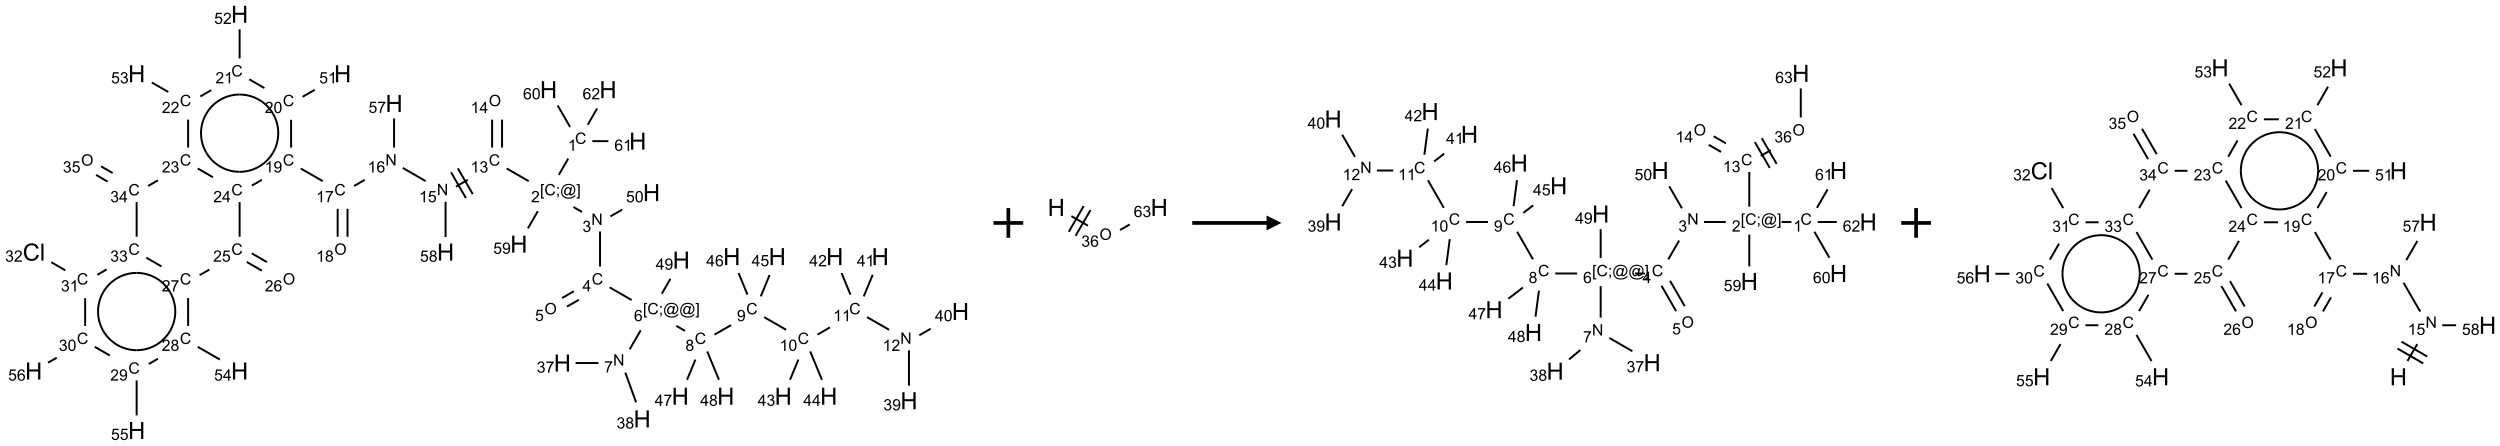 <?xml version="1.0" encoding="UTF-8"?>
<svg xmlns="http://www.w3.org/2000/svg" xmlns:xlink="http://www.w3.org/1999/xlink" width="1682" height="300" viewBox="0 0 1682 300">
<defs>
<g>
<g id="glyph-0-0">
<path d="M 1.332 0 L 1.332 -6.668 L 6.668 -6.668 L 6.668 0 Z M 1.5 -0.168 L 6.5 -0.168 L 6.5 -6.5 L 1.5 -6.5 Z M 1.5 -0.168 "/>
</g>
<g id="glyph-0-1">
<path d="M 6.27 -2.676 L 7.281 -2.422 C 7.07 -1.594 6.688 -0.961 6.137 -0.523 C 5.586 -0.086 4.914 0.129 4.121 0.129 C 3.297 0.129 2.629 -0.039 2.113 -0.371 C 1.598 -0.707 1.203 -1.191 0.934 -1.828 C 0.664 -2.465 0.531 -3.145 0.531 -3.875 C 0.531 -4.672 0.684 -5.363 0.988 -5.957 C 1.293 -6.547 1.723 -6.996 2.285 -7.305 C 2.844 -7.613 3.461 -7.766 4.137 -7.766 C 4.898 -7.766 5.543 -7.57 6.062 -7.184 C 6.582 -6.793 6.945 -6.246 7.152 -5.543 L 6.156 -5.309 C 5.98 -5.863 5.723 -6.266 5.387 -6.52 C 5.051 -6.773 4.625 -6.902 4.113 -6.902 C 3.527 -6.902 3.039 -6.762 2.645 -6.48 C 2.25 -6.199 1.973 -5.82 1.812 -5.348 C 1.652 -4.871 1.574 -4.383 1.574 -3.879 C 1.574 -3.23 1.668 -2.664 1.855 -2.18 C 2.047 -1.695 2.34 -1.332 2.738 -1.094 C 3.137 -0.855 3.57 -0.734 4.035 -0.734 C 4.602 -0.734 5.082 -0.898 5.473 -1.223 C 5.867 -1.551 6.133 -2.035 6.27 -2.676 Z M 6.27 -2.676 "/>
</g>
<g id="glyph-0-2">
<path d="M 3.973 0 L 3.035 0 L 3.035 -5.973 C 2.809 -5.758 2.516 -5.543 2.148 -5.328 C 1.781 -5.113 1.453 -4.953 1.16 -4.844 L 1.16 -5.75 C 1.684 -5.996 2.145 -6.297 2.535 -6.645 C 2.93 -6.996 3.207 -7.336 3.371 -7.668 L 3.973 -7.668 Z M 3.973 0 "/>
</g>
<g id="glyph-0-3">
<path d="M 0.723 2.121 L 0.723 -7.637 L 2.793 -7.637 L 2.793 -6.859 L 1.66 -6.859 L 1.66 1.344 L 2.793 1.344 L 2.793 2.121 Z M 0.723 2.121 "/>
</g>
<g id="glyph-0-4">
<path d="M 0.949 -4.465 L 0.949 -5.531 L 2.016 -5.531 L 2.016 -4.465 Z M 0.949 0 L 0.949 -1.066 L 2.016 -1.066 L 2.016 0 C 2.016 0.391 1.945 0.711 1.809 0.949 C 1.668 1.191 1.449 1.379 1.145 1.512 L 0.887 1.109 C 1.082 1.023 1.23 0.895 1.324 0.727 C 1.418 0.559 1.469 0.316 1.48 0 Z M 0.949 0 "/>
</g>
<g id="glyph-0-5">
<path d="M 6.047 -0.848 C 5.82 -0.59 5.57 -0.379 5.289 -0.223 C 5.008 -0.062 4.73 0.016 4.449 0.016 C 4.141 0.016 3.84 -0.074 3.547 -0.254 C 3.254 -0.434 3.02 -0.715 2.836 -1.09 C 2.652 -1.465 2.562 -1.875 2.562 -2.324 C 2.562 -2.875 2.703 -3.43 2.988 -3.98 C 3.27 -4.535 3.621 -4.953 4.043 -5.23 C 4.461 -5.508 4.871 -5.645 5.266 -5.645 C 5.566 -5.645 5.855 -5.566 6.129 -5.41 C 6.402 -5.25 6.641 -5.012 6.84 -4.688 L 7.016 -5.496 L 7.949 -5.496 L 7.199 -2 C 7.094 -1.516 7.043 -1.246 7.043 -1.191 C 7.043 -1.098 7.078 -1.02 7.148 -0.949 C 7.219 -0.883 7.305 -0.848 7.406 -0.848 C 7.59 -0.848 7.832 -0.953 8.129 -1.168 C 8.527 -1.445 8.84 -1.816 9.07 -2.285 C 9.301 -2.75 9.418 -3.234 9.418 -3.73 C 9.418 -4.309 9.27 -4.852 8.973 -5.355 C 8.676 -5.859 8.23 -6.262 7.645 -6.562 C 7.055 -6.863 6.406 -7.016 5.691 -7.016 C 4.879 -7.016 4.137 -6.824 3.465 -6.445 C 2.793 -6.066 2.273 -5.52 1.902 -4.809 C 1.535 -4.098 1.348 -3.34 1.348 -2.527 C 1.348 -1.676 1.535 -0.941 1.902 -0.328 C 2.273 0.285 2.809 0.742 3.508 1.035 C 4.207 1.328 4.984 1.473 5.832 1.473 C 6.742 1.473 7.504 1.32 8.121 1.016 C 8.734 0.711 9.195 0.34 9.5 -0.098 L 10.441 -0.098 C 10.266 0.266 9.961 0.637 9.531 1.016 C 9.102 1.395 8.59 1.695 7.996 1.914 C 7.402 2.133 6.688 2.246 5.848 2.246 C 5.078 2.246 4.367 2.145 3.715 1.949 C 3.066 1.75 2.512 1.453 2.051 1.055 C 1.594 0.656 1.25 0.199 1.016 -0.316 C 0.723 -0.973 0.578 -1.684 0.578 -2.441 C 0.578 -3.289 0.75 -4.098 1.098 -4.863 C 1.523 -5.805 2.125 -6.527 2.902 -7.027 C 3.684 -7.527 4.629 -7.777 5.738 -7.777 C 6.602 -7.777 7.375 -7.602 8.059 -7.246 C 8.746 -6.895 9.285 -6.371 9.684 -5.672 C 10.02 -5.07 10.188 -4.418 10.188 -3.715 C 10.188 -2.707 9.832 -1.812 9.125 -1.031 C 8.492 -0.328 7.801 0.02 7.051 0.02 C 6.812 0.02 6.617 -0.016 6.473 -0.09 C 6.324 -0.16 6.215 -0.266 6.145 -0.402 C 6.102 -0.488 6.066 -0.637 6.047 -0.848 Z M 3.527 -2.262 C 3.527 -1.785 3.641 -1.414 3.863 -1.152 C 4.09 -0.887 4.348 -0.754 4.641 -0.754 C 4.836 -0.754 5.039 -0.812 5.254 -0.93 C 5.469 -1.047 5.676 -1.219 5.871 -1.449 C 6.066 -1.676 6.23 -1.969 6.355 -2.32 C 6.48 -2.672 6.543 -3.027 6.543 -3.379 C 6.543 -3.852 6.426 -4.219 6.191 -4.48 C 5.957 -4.738 5.672 -4.871 5.332 -4.871 C 5.109 -4.871 4.902 -4.812 4.707 -4.699 C 4.512 -4.586 4.32 -4.406 4.137 -4.156 C 3.953 -3.906 3.805 -3.602 3.691 -3.246 C 3.582 -2.887 3.527 -2.559 3.527 -2.262 Z M 3.527 -2.262 "/>
</g>
<g id="glyph-0-6">
<path d="M 2.27 2.121 L 0.203 2.121 L 0.203 1.344 L 1.332 1.344 L 1.332 -6.859 L 0.203 -6.859 L 0.203 -7.637 L 2.27 -7.637 Z M 2.27 2.121 "/>
</g>
<g id="glyph-0-7">
<path d="M 5.371 -0.902 L 5.371 0 L 0.324 0 C 0.316 -0.227 0.352 -0.441 0.434 -0.652 C 0.562 -0.996 0.766 -1.332 1.051 -1.668 C 1.332 -2 1.742 -2.387 2.277 -2.824 C 3.105 -3.504 3.668 -4.043 3.957 -4.441 C 4.25 -4.84 4.395 -5.215 4.395 -5.566 C 4.395 -5.938 4.262 -6.254 3.996 -6.508 C 3.73 -6.762 3.387 -6.891 2.957 -6.891 C 2.508 -6.891 2.145 -6.754 1.875 -6.484 C 1.605 -6.215 1.469 -5.84 1.465 -5.359 L 0.5 -5.457 C 0.566 -6.176 0.812 -6.727 1.246 -7.102 C 1.676 -7.477 2.254 -7.668 2.98 -7.668 C 3.711 -7.668 4.293 -7.465 4.719 -7.059 C 5.145 -6.652 5.359 -6.148 5.359 -5.547 C 5.359 -5.242 5.297 -4.941 5.172 -4.645 C 5.047 -4.352 4.84 -4.039 4.551 -3.715 C 4.262 -3.387 3.777 -2.938 3.105 -2.371 C 2.543 -1.898 2.18 -1.578 2.02 -1.41 C 1.859 -1.242 1.73 -1.07 1.625 -0.902 Z M 5.371 -0.902 "/>
</g>
<g id="glyph-0-8">
<path d="M 0.812 0 L 0.812 -7.637 L 1.848 -7.637 L 5.859 -1.641 L 5.859 -7.637 L 6.828 -7.637 L 6.828 0 L 5.793 0 L 1.781 -6 L 1.781 0 Z M 0.812 0 "/>
</g>
<g id="glyph-0-9">
<path d="M 0.449 -2.016 L 1.387 -2.141 C 1.492 -1.609 1.676 -1.227 1.934 -0.992 C 2.191 -0.758 2.508 -0.641 2.879 -0.641 C 3.32 -0.641 3.695 -0.793 3.996 -1.098 C 4.301 -1.402 4.453 -1.781 4.453 -2.234 C 4.453 -2.664 4.312 -3.02 4.031 -3.301 C 3.75 -3.578 3.391 -3.719 2.957 -3.719 C 2.781 -3.719 2.562 -3.684 2.297 -3.613 L 2.402 -4.438 C 2.465 -4.43 2.516 -4.426 2.551 -4.426 C 2.949 -4.426 3.312 -4.531 3.629 -4.738 C 3.949 -4.949 4.109 -5.27 4.109 -5.703 C 4.109 -6.047 3.992 -6.332 3.762 -6.559 C 3.527 -6.785 3.227 -6.895 2.859 -6.895 C 2.496 -6.895 2.191 -6.781 1.949 -6.551 C 1.707 -6.324 1.547 -5.98 1.48 -5.52 L 0.543 -5.688 C 0.656 -6.316 0.918 -6.805 1.324 -7.148 C 1.73 -7.492 2.234 -7.668 2.84 -7.668 C 3.254 -7.668 3.641 -7.578 3.988 -7.398 C 4.34 -7.219 4.609 -6.977 4.793 -6.668 C 4.98 -6.359 5.074 -6.031 5.074 -5.684 C 5.074 -5.352 4.984 -5.051 4.809 -4.781 C 4.629 -4.512 4.367 -4.297 4.02 -4.137 C 4.473 -4.031 4.824 -3.816 5.074 -3.488 C 5.324 -3.16 5.449 -2.75 5.449 -2.254 C 5.449 -1.59 5.203 -1.023 4.719 -0.559 C 4.234 -0.098 3.617 0.137 2.875 0.137 C 2.203 0.137 1.648 -0.062 1.207 -0.465 C 0.762 -0.863 0.512 -1.379 0.449 -2.016 Z M 0.449 -2.016 "/>
</g>
<g id="glyph-0-10">
<path d="M 3.449 0 L 3.449 -1.828 L 0.137 -1.828 L 0.137 -2.688 L 3.621 -7.637 L 4.387 -7.637 L 4.387 -2.688 L 5.418 -2.688 L 5.418 -1.828 L 4.387 -1.828 L 4.387 0 Z M 3.449 -2.688 L 3.449 -6.129 L 1.059 -2.688 Z M 3.449 -2.688 "/>
</g>
<g id="glyph-0-11">
<path d="M 0.516 -3.719 C 0.516 -4.984 0.855 -5.977 1.535 -6.695 C 2.215 -7.414 3.094 -7.77 4.172 -7.77 C 4.875 -7.77 5.512 -7.602 6.078 -7.266 C 6.645 -6.93 7.074 -6.461 7.371 -5.855 C 7.668 -5.254 7.816 -4.57 7.816 -3.809 C 7.816 -3.035 7.66 -2.34 7.348 -1.73 C 7.035 -1.117 6.594 -0.656 6.02 -0.34 C 5.449 -0.027 4.828 0.129 4.168 0.129 C 3.449 0.129 2.805 -0.043 2.238 -0.391 C 1.672 -0.738 1.246 -1.211 0.953 -1.812 C 0.66 -2.414 0.516 -3.047 0.516 -3.719 Z M 1.559 -3.703 C 1.559 -2.781 1.805 -2.059 2.301 -1.527 C 2.793 -1 3.414 -0.734 4.16 -0.734 C 4.922 -0.734 5.547 -1 6.039 -1.535 C 6.531 -2.07 6.777 -2.828 6.777 -3.812 C 6.777 -4.434 6.672 -4.977 6.461 -5.441 C 6.25 -5.902 5.945 -6.262 5.539 -6.52 C 5.133 -6.773 4.68 -6.902 4.176 -6.902 C 3.461 -6.902 2.848 -6.656 2.332 -6.164 C 1.816 -5.672 1.559 -4.852 1.559 -3.703 Z M 1.559 -3.703 "/>
</g>
<g id="glyph-0-12">
<path d="M 0.441 -2 L 1.426 -2.082 C 1.5 -1.605 1.668 -1.242 1.934 -1.004 C 2.199 -0.762 2.52 -0.641 2.895 -0.641 C 3.348 -0.641 3.73 -0.812 4.043 -1.152 C 4.355 -1.492 4.512 -1.941 4.512 -2.504 C 4.512 -3.039 4.359 -3.461 4.059 -3.77 C 3.758 -4.078 3.367 -4.234 2.879 -4.234 C 2.578 -4.234 2.305 -4.164 2.062 -4.027 C 1.82 -3.891 1.629 -3.715 1.488 -3.496 L 0.609 -3.609 L 1.348 -7.531 L 5.145 -7.531 L 5.145 -6.637 L 2.098 -6.637 L 1.688 -4.582 C 2.145 -4.902 2.625 -5.062 3.129 -5.062 C 3.797 -5.062 4.359 -4.832 4.816 -4.371 C 5.277 -3.91 5.504 -3.312 5.504 -2.59 C 5.504 -1.898 5.305 -1.301 4.902 -0.797 C 4.41 -0.18 3.742 0.129 2.895 0.129 C 2.199 0.129 1.633 -0.062 1.195 -0.453 C 0.758 -0.844 0.504 -1.359 0.441 -2 Z M 0.441 -2 "/>
</g>
<g id="glyph-0-13">
<path d="M 5.309 -5.766 L 4.375 -5.691 C 4.293 -6.059 4.172 -6.328 4.02 -6.496 C 3.766 -6.762 3.453 -6.895 3.082 -6.895 C 2.785 -6.895 2.523 -6.812 2.297 -6.645 C 2 -6.43 1.77 -6.117 1.598 -5.703 C 1.43 -5.289 1.34 -4.703 1.332 -3.938 C 1.559 -4.281 1.836 -4.535 2.16 -4.703 C 2.488 -4.871 2.828 -4.953 3.188 -4.953 C 3.812 -4.953 4.344 -4.723 4.785 -4.262 C 5.223 -3.801 5.441 -3.207 5.441 -2.48 C 5.441 -2 5.34 -1.555 5.133 -1.145 C 4.926 -0.73 4.641 -0.418 4.281 -0.199 C 3.922 0.02 3.512 0.129 3.051 0.129 C 2.27 0.129 1.633 -0.156 1.141 -0.73 C 0.648 -1.305 0.402 -2.254 0.402 -3.574 C 0.402 -5.051 0.672 -6.121 1.219 -6.793 C 1.695 -7.375 2.336 -7.668 3.141 -7.668 C 3.742 -7.668 4.234 -7.5 4.617 -7.16 C 5 -6.824 5.23 -6.359 5.309 -5.766 Z M 1.48 -2.473 C 1.48 -2.152 1.547 -1.844 1.684 -1.547 C 1.82 -1.25 2.016 -1.027 2.262 -0.871 C 2.508 -0.719 2.766 -0.641 3.035 -0.641 C 3.434 -0.641 3.773 -0.801 4.059 -1.121 C 4.344 -1.441 4.484 -1.875 4.484 -2.422 C 4.484 -2.949 4.344 -3.367 4.062 -3.668 C 3.781 -3.973 3.426 -4.125 3 -4.125 C 2.578 -4.125 2.219 -3.973 1.922 -3.668 C 1.625 -3.363 1.48 -2.969 1.48 -2.473 Z M 1.48 -2.473 "/>
</g>
<g id="glyph-0-14">
<path d="M 0.504 -6.637 L 0.504 -7.535 L 5.449 -7.535 L 5.449 -6.809 C 4.961 -6.289 4.48 -5.602 4.004 -4.746 C 3.527 -3.887 3.156 -3.004 2.895 -2.098 C 2.707 -1.461 2.59 -0.762 2.535 0 L 1.574 0 C 1.582 -0.602 1.703 -1.328 1.926 -2.176 C 2.152 -3.027 2.477 -3.848 2.898 -4.637 C 3.32 -5.426 3.77 -6.094 4.246 -6.637 Z M 0.504 -6.637 "/>
</g>
<g id="glyph-0-15">
<path d="M 1.887 -4.141 C 1.496 -4.281 1.207 -4.484 1.02 -4.75 C 0.832 -5.016 0.738 -5.328 0.738 -5.699 C 0.738 -6.254 0.938 -6.719 1.34 -7.098 C 1.738 -7.477 2.27 -7.668 2.934 -7.668 C 3.598 -7.668 4.137 -7.473 4.543 -7.086 C 4.949 -6.699 5.152 -6.227 5.152 -5.672 C 5.152 -5.316 5.059 -5.008 4.871 -4.746 C 4.688 -4.484 4.406 -4.281 4.027 -4.141 C 4.496 -3.988 4.852 -3.742 5.098 -3.402 C 5.34 -3.062 5.465 -2.656 5.465 -2.184 C 5.465 -1.531 5.234 -0.98 4.77 -0.535 C 4.309 -0.09 3.703 0.129 2.949 0.129 C 2.195 0.129 1.586 -0.094 1.125 -0.539 C 0.664 -0.984 0.434 -1.543 0.434 -2.207 C 0.434 -2.703 0.559 -3.121 0.809 -3.457 C 1.062 -3.793 1.422 -4.02 1.887 -4.141 Z M 1.699 -5.73 C 1.699 -5.367 1.812 -5.074 2.047 -4.844 C 2.281 -4.613 2.582 -4.5 2.953 -4.5 C 3.312 -4.5 3.609 -4.613 3.84 -4.84 C 4.07 -5.066 4.188 -5.348 4.188 -5.676 C 4.188 -6.02 4.07 -6.309 3.832 -6.543 C 3.594 -6.777 3.297 -6.895 2.941 -6.895 C 2.586 -6.895 2.289 -6.781 2.051 -6.551 C 1.816 -6.324 1.699 -6.047 1.699 -5.73 Z M 1.395 -2.203 C 1.395 -1.938 1.461 -1.676 1.586 -1.426 C 1.711 -1.176 1.902 -0.984 2.152 -0.848 C 2.402 -0.711 2.672 -0.641 2.957 -0.641 C 3.406 -0.641 3.777 -0.785 4.066 -1.074 C 4.359 -1.363 4.504 -1.727 4.504 -2.172 C 4.504 -2.625 4.355 -2.996 4.055 -3.293 C 3.754 -3.586 3.379 -3.734 2.926 -3.734 C 2.484 -3.734 2.121 -3.59 1.832 -3.297 C 1.543 -3.004 1.395 -2.641 1.395 -2.203 Z M 1.395 -2.203 "/>
</g>
<g id="glyph-0-16">
<path d="M 0.582 -1.766 L 1.484 -1.848 C 1.562 -1.426 1.707 -1.117 1.922 -0.926 C 2.137 -0.734 2.414 -0.641 2.75 -0.641 C 3.039 -0.641 3.289 -0.707 3.508 -0.84 C 3.727 -0.973 3.902 -1.148 4.043 -1.367 C 4.18 -1.586 4.297 -1.887 4.391 -2.262 C 4.484 -2.637 4.531 -3.016 4.531 -3.406 C 4.531 -3.449 4.531 -3.512 4.527 -3.594 C 4.34 -3.297 4.082 -3.055 3.758 -2.867 C 3.434 -2.68 3.082 -2.59 2.703 -2.59 C 2.07 -2.59 1.535 -2.816 1.098 -3.277 C 0.66 -3.734 0.441 -4.34 0.441 -5.09 C 0.441 -5.863 0.672 -6.484 1.129 -6.957 C 1.586 -7.43 2.156 -7.668 2.844 -7.668 C 3.34 -7.668 3.793 -7.531 4.207 -7.266 C 4.617 -7 4.93 -6.617 5.145 -6.121 C 5.355 -5.629 5.465 -4.91 5.465 -3.973 C 5.465 -2.996 5.359 -2.223 5.145 -1.645 C 4.934 -1.066 4.617 -0.625 4.199 -0.324 C 3.781 -0.02 3.293 0.129 2.73 0.129 C 2.133 0.129 1.645 -0.035 1.266 -0.367 C 0.887 -0.699 0.66 -1.164 0.582 -1.766 Z M 4.422 -5.137 C 4.422 -5.676 4.277 -6.102 3.992 -6.418 C 3.707 -6.734 3.359 -6.891 2.957 -6.891 C 2.543 -6.891 2.18 -6.719 1.871 -6.379 C 1.562 -6.039 1.406 -5.598 1.406 -5.059 C 1.406 -4.57 1.555 -4.176 1.848 -3.871 C 2.141 -3.566 2.5 -3.418 2.934 -3.418 C 3.367 -3.418 3.723 -3.57 4.004 -3.871 C 4.281 -4.176 4.422 -4.598 4.422 -5.137 Z M 4.422 -5.137 "/>
</g>
<g id="glyph-0-17">
<path d="M 0.441 -3.766 C 0.441 -4.668 0.535 -5.395 0.723 -5.945 C 0.906 -6.496 1.184 -6.922 1.551 -7.219 C 1.918 -7.516 2.375 -7.668 2.934 -7.668 C 3.344 -7.668 3.703 -7.586 4.012 -7.418 C 4.32 -7.254 4.574 -7.016 4.777 -6.707 C 4.977 -6.395 5.137 -6.016 5.25 -5.57 C 5.363 -5.125 5.422 -4.523 5.422 -3.766 C 5.422 -2.871 5.328 -2.148 5.145 -1.598 C 4.961 -1.047 4.688 -0.621 4.32 -0.32 C 3.953 -0.02 3.492 0.129 2.934 0.129 C 2.195 0.129 1.617 -0.133 1.199 -0.66 C 0.695 -1.297 0.441 -2.332 0.441 -3.766 Z M 1.406 -3.766 C 1.406 -2.512 1.555 -1.68 1.848 -1.262 C 2.141 -0.848 2.5 -0.641 2.934 -0.641 C 3.363 -0.641 3.727 -0.848 4.02 -1.266 C 4.312 -1.684 4.457 -2.516 4.457 -3.766 C 4.457 -5.023 4.312 -5.859 4.02 -6.27 C 3.727 -6.684 3.359 -6.891 2.922 -6.891 C 2.492 -6.891 2.148 -6.707 1.891 -6.344 C 1.566 -5.879 1.406 -5.02 1.406 -3.766 Z M 1.406 -3.766 "/>
</g>
<g id="glyph-1-0">
<path d="M 2 0 L 2 -10 L 10 -10 L 10 0 Z M 2.25 -0.25 L 9.75 -0.25 L 9.75 -9.75 L 2.25 -9.75 Z M 2.25 -0.25 "/>
</g>
<g id="glyph-1-1">
<path d="M 1.281 0 L 1.281 -11.453 L 2.797 -11.453 L 2.797 -6.75 L 8.75 -6.75 L 8.75 -11.453 L 10.266 -11.453 L 10.266 0 L 8.75 0 L 8.75 -5.398 L 2.797 -5.398 L 2.797 0 Z M 1.281 0 "/>
</g>
<g id="glyph-1-2">
<path d="M 9.406 -4.016 L 10.922 -3.633 C 10.605 -2.387 10.031 -1.438 9.207 -0.785 C 8.383 -0.133 7.371 0.195 6.18 0.195 C 4.945 0.195 3.941 -0.055 3.168 -0.559 C 2.395 -1.062 1.805 -1.789 1.402 -2.742 C 1 -3.695 0.797 -4.719 0.797 -5.812 C 0.797 -7.004 1.023 -8.047 1.48 -8.934 C 1.938 -9.82 2.586 -10.496 3.426 -10.957 C 4.266 -11.418 5.191 -11.648 6.203 -11.648 C 7.348 -11.648 8.312 -11.355 9.094 -10.773 C 9.875 -10.191 10.418 -9.371 10.727 -8.312 L 9.234 -7.961 C 8.969 -8.793 8.582 -9.402 8.078 -9.781 C 7.574 -10.16 6.938 -10.352 6.172 -10.352 C 5.293 -10.352 4.555 -10.141 3.965 -9.719 C 3.375 -9.297 2.957 -8.73 2.719 -8.02 C 2.48 -7.309 2.359 -6.574 2.359 -5.82 C 2.359 -4.848 2.5 -3.996 2.785 -3.27 C 3.07 -2.543 3.512 -2 4.109 -1.641 C 4.707 -1.281 5.355 -1.102 6.055 -1.102 C 6.902 -1.102 7.621 -1.348 8.211 -1.836 C 8.801 -2.324 9.199 -3.051 9.406 -4.016 Z M 9.406 -4.016 "/>
</g>
<g id="glyph-1-3">
<path d="M 1.023 0 L 1.023 -11.453 L 2.43 -11.453 L 2.43 0 Z M 1.023 0 "/>
</g>
</g>
</defs>
<path fill="none" stroke-width="0.033" stroke-linecap="butt" stroke-linejoin="miter" stroke="rgb(0%, 0%, 0%)" stroke-opacity="1" stroke-miterlimit="10" d="M 8.991 2.428 L 8.833 2.701 " transform="matrix(40, 0, 0, 40, 22.654, 9.605)"/>
<path fill="none" stroke-width="0.033" stroke-linecap="butt" stroke-linejoin="miter" stroke="rgb(0%, 0%, 0%)" stroke-opacity="1" stroke-miterlimit="10" d="M 9.078 3.241 L 9.223 3.325 " transform="matrix(40, 0, 0, 40, 22.654, 9.605)"/>
<path fill="none" stroke-width="0.033" stroke-linecap="butt" stroke-linejoin="miter" stroke="rgb(0%, 0%, 0%)" stroke-opacity="1" stroke-miterlimit="10" d="M 9.526 3.653 L 9.526 4.242 " transform="matrix(40, 0, 0, 40, 22.654, 9.605)"/>
<path fill="none" stroke-width="0.033" stroke-linecap="butt" stroke-linejoin="miter" stroke="rgb(0%, 0%, 0%)" stroke-opacity="1" stroke-miterlimit="10" d="M 9.087 4.658 L 8.887 4.773 " transform="matrix(40, 0, 0, 40, 22.654, 9.605)"/>
<path fill="none" stroke-width="0.033" stroke-linecap="butt" stroke-linejoin="miter" stroke="rgb(0%, 0%, 0%)" stroke-opacity="1" stroke-miterlimit="10" d="M 9.17 4.802 L 8.97 4.917 " transform="matrix(40, 0, 0, 40, 22.654, 9.605)"/>
<path fill="none" stroke-width="0.033" stroke-linecap="butt" stroke-linejoin="miter" stroke="rgb(0%, 0%, 0%)" stroke-opacity="1" stroke-miterlimit="10" d="M 9.688 4.594 L 10.058 4.807 " transform="matrix(40, 0, 0, 40, 22.654, 9.605)"/>
<path fill="none" stroke-width="0.033" stroke-linecap="butt" stroke-linejoin="miter" stroke="rgb(0%, 0%, 0%)" stroke-opacity="1" stroke-miterlimit="10" d="M 10.21 5.316 L 10.025 5.636 " transform="matrix(40, 0, 0, 40, 22.654, 9.605)"/>
<path fill="none" stroke-width="0.033" stroke-linecap="butt" stroke-linejoin="miter" stroke="rgb(0%, 0%, 0%)" stroke-opacity="1" stroke-miterlimit="10" d="M 9.499 5.866 L 9.115 5.866 " transform="matrix(40, 0, 0, 40, 22.654, 9.605)"/>
<path fill="none" stroke-width="0.033" stroke-linecap="butt" stroke-linejoin="miter" stroke="rgb(0%, 0%, 0%)" stroke-opacity="1" stroke-miterlimit="10" d="M 9.951 6.026 L 10.133 6.528 " transform="matrix(40, 0, 0, 40, 22.654, 9.605)"/>
<path fill="none" stroke-width="0.033" stroke-linecap="butt" stroke-linejoin="miter" stroke="rgb(0%, 0%, 0%)" stroke-opacity="1" stroke-miterlimit="10" d="M 10.81 5.241 L 10.955 5.325 " transform="matrix(40, 0, 0, 40, 22.654, 9.605)"/>
<path fill="none" stroke-width="0.033" stroke-linecap="butt" stroke-linejoin="miter" stroke="rgb(0%, 0%, 0%)" stroke-opacity="1" stroke-miterlimit="10" d="M 11.452 5.388 L 11.73 5.228 " transform="matrix(40, 0, 0, 40, 22.654, 9.605)"/>
<path fill="none" stroke-width="0.033" stroke-linecap="butt" stroke-linejoin="miter" stroke="rgb(0%, 0%, 0%)" stroke-opacity="1" stroke-miterlimit="10" d="M 12.286 5.094 L 12.656 5.307 " transform="matrix(40, 0, 0, 40, 22.654, 9.605)"/>
<path fill="none" stroke-width="0.033" stroke-linecap="butt" stroke-linejoin="miter" stroke="rgb(0%, 0%, 0%)" stroke-opacity="1" stroke-miterlimit="10" d="M 13.184 5.388 L 13.393 5.267 " transform="matrix(40, 0, 0, 40, 22.654, 9.605)"/>
<path fill="none" stroke-width="0.033" stroke-linecap="butt" stroke-linejoin="miter" stroke="rgb(0%, 0%, 0%)" stroke-opacity="1" stroke-miterlimit="10" d="M 14.018 5.094 L 14.388 5.307 " transform="matrix(40, 0, 0, 40, 22.654, 9.605)"/>
<path fill="none" stroke-width="0.033" stroke-linecap="butt" stroke-linejoin="miter" stroke="rgb(0%, 0%, 0%)" stroke-opacity="1" stroke-miterlimit="10" d="M 14.722 5.653 L 14.722 6.247 " transform="matrix(40, 0, 0, 40, 22.654, 9.605)"/>
<path fill="none" stroke-width="0.033" stroke-linecap="butt" stroke-linejoin="miter" stroke="rgb(0%, 0%, 0%)" stroke-opacity="1" stroke-miterlimit="10" d="M 14.897 5.399 L 15.088 5.289 " transform="matrix(40, 0, 0, 40, 22.654, 9.605)"/>
<path fill="none" stroke-width="0.033" stroke-linecap="butt" stroke-linejoin="miter" stroke="rgb(0%, 0%, 0%)" stroke-opacity="1" stroke-miterlimit="10" d="M 13.962 4.745 L 14.112 4.382 " transform="matrix(40, 0, 0, 40, 22.654, 9.605)"/>
<path fill="none" stroke-width="0.033" stroke-linecap="butt" stroke-linejoin="miter" stroke="rgb(0%, 0%, 0%)" stroke-opacity="1" stroke-miterlimit="10" d="M 13.738 4.715 L 13.588 4.352 " transform="matrix(40, 0, 0, 40, 22.654, 9.605)"/>
<path fill="none" stroke-width="0.033" stroke-linecap="butt" stroke-linejoin="miter" stroke="rgb(0%, 0%, 0%)" stroke-opacity="1" stroke-miterlimit="10" d="M 12.863 5.808 L 12.722 6.148 " transform="matrix(40, 0, 0, 40, 22.654, 9.605)"/>
<path fill="none" stroke-width="0.033" stroke-linecap="butt" stroke-linejoin="miter" stroke="rgb(0%, 0%, 0%)" stroke-opacity="1" stroke-miterlimit="10" d="M 13.061 5.671 L 13.259 6.148 " transform="matrix(40, 0, 0, 40, 22.654, 9.605)"/>
<path fill="none" stroke-width="0.033" stroke-linecap="butt" stroke-linejoin="miter" stroke="rgb(0%, 0%, 0%)" stroke-opacity="1" stroke-miterlimit="10" d="M 12.23 4.745 L 12.379 4.385 " transform="matrix(40, 0, 0, 40, 22.654, 9.605)"/>
<path fill="none" stroke-width="0.033" stroke-linecap="butt" stroke-linejoin="miter" stroke="rgb(0%, 0%, 0%)" stroke-opacity="1" stroke-miterlimit="10" d="M 12.006 4.715 L 11.856 4.352 " transform="matrix(40, 0, 0, 40, 22.654, 9.605)"/>
<path fill="none" stroke-width="0.033" stroke-linecap="butt" stroke-linejoin="miter" stroke="rgb(0%, 0%, 0%)" stroke-opacity="1" stroke-miterlimit="10" d="M 11.131 5.808 L 10.99 6.148 " transform="matrix(40, 0, 0, 40, 22.654, 9.605)"/>
<path fill="none" stroke-width="0.033" stroke-linecap="butt" stroke-linejoin="miter" stroke="rgb(0%, 0%, 0%)" stroke-opacity="1" stroke-miterlimit="10" d="M 11.329 5.671 L 11.527 6.148 " transform="matrix(40, 0, 0, 40, 22.654, 9.605)"/>
<path fill="none" stroke-width="0.033" stroke-linecap="butt" stroke-linejoin="miter" stroke="rgb(0%, 0%, 0%)" stroke-opacity="1" stroke-miterlimit="10" d="M 10.565 4.701 L 10.709 4.451 " transform="matrix(40, 0, 0, 40, 22.654, 9.605)"/>
<path fill="none" stroke-width="0.033" stroke-linecap="butt" stroke-linejoin="miter" stroke="rgb(0%, 0%, 0%)" stroke-opacity="1" stroke-miterlimit="10" d="M 9.701 3.399 L 9.898 3.286 " transform="matrix(40, 0, 0, 40, 22.654, 9.605)"/>
<path fill="none" stroke-width="0.033" stroke-linecap="butt" stroke-linejoin="miter" stroke="rgb(0%, 0%, 0%)" stroke-opacity="1" stroke-miterlimit="10" d="M 8.326 2.807 L 7.956 2.594 " transform="matrix(40, 0, 0, 40, 22.654, 9.605)"/>
<path fill="none" stroke-width="0.033" stroke-linecap="butt" stroke-linejoin="miter" stroke="rgb(0%, 0%, 0%)" stroke-opacity="1" stroke-miterlimit="10" d="M 7.878 2.242 L 7.878 1.772 " transform="matrix(40, 0, 0, 40, 22.654, 9.605)"/>
<path fill="none" stroke-width="0.033" stroke-linecap="butt" stroke-linejoin="miter" stroke="rgb(0%, 0%, 0%)" stroke-opacity="1" stroke-miterlimit="10" d="M 7.711 2.242 L 7.711 1.772 " transform="matrix(40, 0, 0, 40, 22.654, 9.605)"/>
<path fill="none" stroke-width="0.033" stroke-linecap="butt" stroke-linejoin="miter" stroke="rgb(0%, 0%, 0%)" stroke-opacity="1" stroke-miterlimit="10" d="M 7.302 2.784 L 7.103 2.899 " transform="matrix(40, 0, 0, 40, 22.654, 9.605)"/>
<path fill="none" stroke-width="0.033" stroke-linecap="butt" stroke-linejoin="miter" stroke="rgb(0%, 0%, 0%)" stroke-opacity="1" stroke-miterlimit="10" d="M 7.02 2.658 L 7.27 3.091 " transform="matrix(40, 0, 0, 40, 22.654, 9.605)"/>
<path fill="none" stroke-width="0.033" stroke-linecap="butt" stroke-linejoin="miter" stroke="rgb(0%, 0%, 0%)" stroke-opacity="1" stroke-miterlimit="10" d="M 7.135 2.592 L 7.385 3.025 " transform="matrix(40, 0, 0, 40, 22.654, 9.605)"/>
<path fill="none" stroke-width="0.033" stroke-linecap="butt" stroke-linejoin="miter" stroke="rgb(0%, 0%, 0%)" stroke-opacity="1" stroke-miterlimit="10" d="M 6.594 2.807 L 6.208 2.584 " transform="matrix(40, 0, 0, 40, 22.654, 9.605)"/>
<path fill="none" stroke-width="0.033" stroke-linecap="butt" stroke-linejoin="miter" stroke="rgb(0%, 0%, 0%)" stroke-opacity="1" stroke-miterlimit="10" d="M 5.57 2.784 L 5.389 2.888 " transform="matrix(40, 0, 0, 40, 22.654, 9.605)"/>
<path fill="none" stroke-width="0.033" stroke-linecap="butt" stroke-linejoin="miter" stroke="rgb(0%, 0%, 0%)" stroke-opacity="1" stroke-miterlimit="10" d="M 5.113 3.272 L 5.113 3.742 " transform="matrix(40, 0, 0, 40, 22.654, 9.605)"/>
<path fill="none" stroke-width="0.033" stroke-linecap="butt" stroke-linejoin="miter" stroke="rgb(0%, 0%, 0%)" stroke-opacity="1" stroke-miterlimit="10" d="M 5.279 3.272 L 5.279 3.742 " transform="matrix(40, 0, 0, 40, 22.654, 9.605)"/>
<path fill="none" stroke-width="0.033" stroke-linecap="butt" stroke-linejoin="miter" stroke="rgb(0%, 0%, 0%)" stroke-opacity="1" stroke-miterlimit="10" d="M 4.862 2.807 L 4.492 2.594 " transform="matrix(40, 0, 0, 40, 22.654, 9.605)"/>
<path fill="none" stroke-width="0.033" stroke-linecap="butt" stroke-linejoin="miter" stroke="rgb(0%, 0%, 0%)" stroke-opacity="1" stroke-miterlimit="10" d="M 4.33 2.242 L 4.33 1.775 " transform="matrix(40, 0, 0, 40, 22.654, 9.605)"/>
<path fill="none" stroke-width="0.033" stroke-linecap="butt" stroke-linejoin="miter" stroke="rgb(0%, 0%, 0%)" stroke-opacity="1" stroke-miterlimit="10" d="M 4.523 1.388 L 4.728 1.27 " transform="matrix(40, 0, 0, 40, 22.654, 9.605)"/>
<path fill="none" stroke-width="0.033" stroke-linecap="butt" stroke-linejoin="miter" stroke="rgb(0%, 0%, 0%)" stroke-opacity="1" stroke-miterlimit="10" d="M 3.881 1.241 L 3.626 1.094 " transform="matrix(40, 0, 0, 40, 22.654, 9.605)"/>
<path fill="none" stroke-width="0.033" stroke-linecap="butt" stroke-linejoin="miter" stroke="rgb(0%, 0%, 0%)" stroke-opacity="1" stroke-miterlimit="10" d="M 3.464 0.742 L 3.464 0.253 " transform="matrix(40, 0, 0, 40, 22.654, 9.605)"/>
<path fill="none" stroke-width="0.033" stroke-linecap="butt" stroke-linejoin="miter" stroke="rgb(0%, 0%, 0%)" stroke-opacity="1" stroke-miterlimit="10" d="M 2.985 1.277 L 2.803 1.382 " transform="matrix(40, 0, 0, 40, 22.654, 9.605)"/>
<path fill="none" stroke-width="0.033" stroke-linecap="butt" stroke-linejoin="miter" stroke="rgb(0%, 0%, 0%)" stroke-opacity="1" stroke-miterlimit="10" d="M 2.264 1.307 L 1.987 1.147 " transform="matrix(40, 0, 0, 40, 22.654, 9.605)"/>
<path fill="none" stroke-width="0.033" stroke-linecap="butt" stroke-linejoin="miter" stroke="rgb(0%, 0%, 0%)" stroke-opacity="1" stroke-miterlimit="10" d="M 2.598 1.772 L 2.598 2.242 " transform="matrix(40, 0, 0, 40, 22.654, 9.605)"/>
<path fill="none" stroke-width="0.033" stroke-linecap="butt" stroke-linejoin="miter" stroke="rgb(0%, 0%, 0%)" stroke-opacity="1" stroke-miterlimit="10" d="M 2.76 2.594 L 3.015 2.741 " transform="matrix(40, 0, 0, 40, 22.654, 9.605)"/>
<path fill="none" stroke-width="0.033" stroke-linecap="butt" stroke-linejoin="miter" stroke="rgb(0%, 0%, 0%)" stroke-opacity="1" stroke-miterlimit="10" d="M 3.669 2.882 L 3.838 2.784 " transform="matrix(40, 0, 0, 40, 22.654, 9.605)"/>
<path fill="none" stroke-width="0.033" stroke-linecap="butt" stroke-linejoin="miter" stroke="rgb(0%, 0%, 0%)" stroke-opacity="1" stroke-miterlimit="10" d="M 3.464 3.159 L 3.464 3.742 " transform="matrix(40, 0, 0, 40, 22.654, 9.605)"/>
<path fill="none" stroke-width="0.033" stroke-linecap="butt" stroke-linejoin="miter" stroke="rgb(0%, 0%, 0%)" stroke-opacity="1" stroke-miterlimit="10" d="M 3.584 4.166 L 3.839 4.313 " transform="matrix(40, 0, 0, 40, 22.654, 9.605)"/>
<path fill="none" stroke-width="0.033" stroke-linecap="butt" stroke-linejoin="miter" stroke="rgb(0%, 0%, 0%)" stroke-opacity="1" stroke-miterlimit="10" d="M 3.668 4.021 L 3.923 4.169 " transform="matrix(40, 0, 0, 40, 22.654, 9.605)"/>
<path fill="none" stroke-width="0.033" stroke-linecap="butt" stroke-linejoin="miter" stroke="rgb(0%, 0%, 0%)" stroke-opacity="1" stroke-miterlimit="10" d="M 2.955 4.294 L 2.791 4.388 " transform="matrix(40, 0, 0, 40, 22.654, 9.605)"/>
<path fill="none" stroke-width="0.033" stroke-linecap="butt" stroke-linejoin="miter" stroke="rgb(0%, 0%, 0%)" stroke-opacity="1" stroke-miterlimit="10" d="M 2.598 4.772 L 2.598 5.242 " transform="matrix(40, 0, 0, 40, 22.654, 9.605)"/>
<path fill="none" stroke-width="0.033" stroke-linecap="butt" stroke-linejoin="miter" stroke="rgb(0%, 0%, 0%)" stroke-opacity="1" stroke-miterlimit="10" d="M 2.76 5.594 L 3.132 5.808 " transform="matrix(40, 0, 0, 40, 22.654, 9.605)"/>
<path fill="none" stroke-width="0.033" stroke-linecap="butt" stroke-linejoin="miter" stroke="rgb(0%, 0%, 0%)" stroke-opacity="1" stroke-miterlimit="10" d="M 2.09 5.793 L 1.937 5.882 " transform="matrix(40, 0, 0, 40, 22.654, 9.605)"/>
<path fill="none" stroke-width="0.033" stroke-linecap="butt" stroke-linejoin="miter" stroke="rgb(0%, 0%, 0%)" stroke-opacity="1" stroke-miterlimit="10" d="M 1.732 6.159 L 1.732 6.747 " transform="matrix(40, 0, 0, 40, 22.654, 9.605)"/>
<path fill="none" stroke-width="0.033" stroke-linecap="butt" stroke-linejoin="miter" stroke="rgb(0%, 0%, 0%)" stroke-opacity="1" stroke-miterlimit="10" d="M 1.282 5.74 L 1.028 5.594 " transform="matrix(40, 0, 0, 40, 22.654, 9.605)"/>
<path fill="none" stroke-width="0.033" stroke-linecap="butt" stroke-linejoin="miter" stroke="rgb(0%, 0%, 0%)" stroke-opacity="1" stroke-miterlimit="10" d="M 0.387 5.777 L 0.242 5.86 " transform="matrix(40, 0, 0, 40, 22.654, 9.605)"/>
<path fill="none" stroke-width="0.033" stroke-linecap="butt" stroke-linejoin="miter" stroke="rgb(0%, 0%, 0%)" stroke-opacity="1" stroke-miterlimit="10" d="M 0.866 5.242 L 0.866 4.775 " transform="matrix(40, 0, 0, 40, 22.654, 9.605)"/>
<path fill="none" stroke-width="0.033" stroke-linecap="butt" stroke-linejoin="miter" stroke="rgb(0%, 0%, 0%)" stroke-opacity="1" stroke-miterlimit="10" d="M 0.532 4.307 L 0.297 4.171 " transform="matrix(40, 0, 0, 40, 22.654, 9.605)"/>
<path fill="none" stroke-width="0.033" stroke-linecap="butt" stroke-linejoin="miter" stroke="rgb(0%, 0%, 0%)" stroke-opacity="1" stroke-miterlimit="10" d="M 1.071 4.382 L 1.227 4.292 " transform="matrix(40, 0, 0, 40, 22.654, 9.605)"/>
<path fill="none" stroke-width="0.033" stroke-linecap="butt" stroke-linejoin="miter" stroke="rgb(0%, 0%, 0%)" stroke-opacity="1" stroke-miterlimit="10" d="M 1.894 4.094 L 2.149 4.241 " transform="matrix(40, 0, 0, 40, 22.654, 9.605)"/>
<path fill="none" stroke-width="0.033" stroke-linecap="butt" stroke-linejoin="miter" stroke="rgb(0%, 0%, 0%)" stroke-opacity="1" stroke-miterlimit="10" d="M 1.732 3.742 L 1.732 3.159 " transform="matrix(40, 0, 0, 40, 22.654, 9.605)"/>
<path fill="none" stroke-width="0.033" stroke-linecap="butt" stroke-linejoin="miter" stroke="rgb(0%, 0%, 0%)" stroke-opacity="1" stroke-miterlimit="10" d="M 1.925 2.888 L 2.09 2.793 " transform="matrix(40, 0, 0, 40, 22.654, 9.605)"/>
<path fill="none" stroke-width="0.033" stroke-linecap="butt" stroke-linejoin="miter" stroke="rgb(0%, 0%, 0%)" stroke-opacity="1" stroke-miterlimit="10" d="M 1.328 2.67 L 1.133 2.558 " transform="matrix(40, 0, 0, 40, 22.654, 9.605)"/>
<path fill="none" stroke-width="0.033" stroke-linecap="butt" stroke-linejoin="miter" stroke="rgb(0%, 0%, 0%)" stroke-opacity="1" stroke-miterlimit="10" d="M 1.244 2.815 L 1.05 2.702 " transform="matrix(40, 0, 0, 40, 22.654, 9.605)"/>
<path fill="none" stroke-width="0.033" stroke-linecap="butt" stroke-linejoin="miter" stroke="rgb(0%, 0%, 0%)" stroke-opacity="1" stroke-miterlimit="10" d="M 6.062 2.242 L 6.062 1.753 " transform="matrix(40, 0, 0, 40, 22.654, 9.605)"/>
<path fill="none" stroke-width="0.033" stroke-linecap="butt" stroke-linejoin="miter" stroke="rgb(0%, 0%, 0%)" stroke-opacity="1" stroke-miterlimit="10" d="M 6.928 3.153 L 6.928 3.747 " transform="matrix(40, 0, 0, 40, 22.654, 9.605)"/>
<path fill="none" stroke-width="0.033" stroke-linecap="butt" stroke-linejoin="miter" stroke="rgb(0%, 0%, 0%)" stroke-opacity="1" stroke-miterlimit="10" d="M 8.479 3.313 L 8.313 3.601 " transform="matrix(40, 0, 0, 40, 22.654, 9.605)"/>
<path fill="none" stroke-width="0.033" stroke-linecap="butt" stroke-linejoin="miter" stroke="rgb(0%, 0%, 0%)" stroke-opacity="1" stroke-miterlimit="10" d="M 9.023 1.896 L 8.813 1.533 " transform="matrix(40, 0, 0, 40, 22.654, 9.605)"/>
<path fill="none" stroke-width="0.033" stroke-linecap="butt" stroke-linejoin="miter" stroke="rgb(0%, 0%, 0%)" stroke-opacity="1" stroke-miterlimit="10" d="M 9.397 2.134 L 9.667 2.134 " transform="matrix(40, 0, 0, 40, 22.654, 9.605)"/>
<path fill="none" stroke-width="0.033" stroke-linecap="butt" stroke-linejoin="miter" stroke="rgb(0%, 0%, 0%)" stroke-opacity="1" stroke-miterlimit="10" d="M 9.319 1.859 L 9.477 1.585 " transform="matrix(40, 0, 0, 40, 22.654, 9.605)"/>
<path fill="none" stroke-width="0.033" stroke-linecap="butt" stroke-linejoin="miter" stroke="rgb(0%, 0%, 0%)" stroke-opacity="1" stroke-miterlimit="10" d="M 4.027 1.675 C 4.143 1.876 4.143 2.124 4.027 2.325 " transform="matrix(40, 0, 0, 40, 22.654, 9.605)"/>
<path fill="none" stroke-width="0.033" stroke-linecap="butt" stroke-linejoin="miter" stroke="rgb(0%, 0%, 0%)" stroke-opacity="1" stroke-miterlimit="10" d="M 3.464 1.35 C 3.696 1.35 3.911 1.474 4.027 1.675 " transform="matrix(40, 0, 0, 40, 22.654, 9.605)"/>
<path fill="none" stroke-width="0.033" stroke-linecap="butt" stroke-linejoin="miter" stroke="rgb(0%, 0%, 0%)" stroke-opacity="1" stroke-miterlimit="10" d="M 2.902 1.675 C 3.018 1.474 3.232 1.35 3.464 1.35 " transform="matrix(40, 0, 0, 40, 22.654, 9.605)"/>
<path fill="none" stroke-width="0.033" stroke-linecap="butt" stroke-linejoin="miter" stroke="rgb(0%, 0%, 0%)" stroke-opacity="1" stroke-miterlimit="10" d="M 2.902 2.325 C 2.786 2.124 2.786 1.876 2.902 1.675 " transform="matrix(40, 0, 0, 40, 22.654, 9.605)"/>
<path fill="none" stroke-width="0.033" stroke-linecap="butt" stroke-linejoin="miter" stroke="rgb(0%, 0%, 0%)" stroke-opacity="1" stroke-miterlimit="10" d="M 3.464 2.65 C 3.232 2.65 3.018 2.526 2.902 2.325 " transform="matrix(40, 0, 0, 40, 22.654, 9.605)"/>
<path fill="none" stroke-width="0.033" stroke-linecap="butt" stroke-linejoin="miter" stroke="rgb(0%, 0%, 0%)" stroke-opacity="1" stroke-miterlimit="10" d="M 4.027 2.325 C 3.911 2.526 3.696 2.65 3.464 2.65 " transform="matrix(40, 0, 0, 40, 22.654, 9.605)"/>
<path fill="none" stroke-width="0.033" stroke-linecap="butt" stroke-linejoin="miter" stroke="rgb(0%, 0%, 0%)" stroke-opacity="1" stroke-miterlimit="10" d="M 2.295 4.675 C 2.411 4.876 2.411 5.124 2.295 5.325 " transform="matrix(40, 0, 0, 40, 22.654, 9.605)"/>
<path fill="none" stroke-width="0.033" stroke-linecap="butt" stroke-linejoin="miter" stroke="rgb(0%, 0%, 0%)" stroke-opacity="1" stroke-miterlimit="10" d="M 1.732 4.35 C 1.964 4.35 2.179 4.474 2.295 4.675 " transform="matrix(40, 0, 0, 40, 22.654, 9.605)"/>
<path fill="none" stroke-width="0.033" stroke-linecap="butt" stroke-linejoin="miter" stroke="rgb(0%, 0%, 0%)" stroke-opacity="1" stroke-miterlimit="10" d="M 1.17 4.675 C 1.286 4.474 1.5 4.35 1.732 4.35 " transform="matrix(40, 0, 0, 40, 22.654, 9.605)"/>
<path fill="none" stroke-width="0.033" stroke-linecap="butt" stroke-linejoin="miter" stroke="rgb(0%, 0%, 0%)" stroke-opacity="1" stroke-miterlimit="10" d="M 1.17 5.325 C 1.054 5.124 1.054 4.876 1.17 4.675 " transform="matrix(40, 0, 0, 40, 22.654, 9.605)"/>
<path fill="none" stroke-width="0.033" stroke-linecap="butt" stroke-linejoin="miter" stroke="rgb(0%, 0%, 0%)" stroke-opacity="1" stroke-miterlimit="10" d="M 1.732 5.65 C 1.5 5.65 1.286 5.526 1.17 5.325 " transform="matrix(40, 0, 0, 40, 22.654, 9.605)"/>
<path fill="none" stroke-width="0.033" stroke-linecap="butt" stroke-linejoin="miter" stroke="rgb(0%, 0%, 0%)" stroke-opacity="1" stroke-miterlimit="10" d="M 2.295 5.325 C 2.179 5.526 1.964 5.65 1.732 5.65 " transform="matrix(40, 0, 0, 40, 22.654, 9.605)"/>
<g fill="rgb(0%, 0%, 0%)" fill-opacity="1">
<use xlink:href="#glyph-0-1" x="386.848" y="96.809"/>
</g>
<g fill="rgb(0%, 0%, 0%)" fill-opacity="1">
<use xlink:href="#glyph-0-2" x="382.066" y="101.445"/>
</g>
<g fill="rgb(0%, 0%, 0%)" fill-opacity="1">
<use xlink:href="#glyph-0-3" x="363.277" y="131.457"/>
<use xlink:href="#glyph-0-1" x="366.241" y="131.457"/>
<use xlink:href="#glyph-0-4" x="373.944" y="131.457"/>
<use xlink:href="#glyph-0-5" x="376.908" y="131.457"/>
<use xlink:href="#glyph-0-6" x="387.736" y="131.457"/>
</g>
<g fill="rgb(0%, 0%, 0%)" fill-opacity="1">
<use xlink:href="#glyph-0-7" x="357.301" y="136.086"/>
</g>
<g fill="rgb(0%, 0%, 0%)" fill-opacity="1">
<use xlink:href="#glyph-0-8" x="397.832" y="151.316"/>
</g>
<g fill="rgb(0%, 0%, 0%)" fill-opacity="1">
<use xlink:href="#glyph-0-9" x="391.863" y="156.086"/>
</g>
<g fill="rgb(0%, 0%, 0%)" fill-opacity="1">
<use xlink:href="#glyph-0-1" x="398.113" y="191.449"/>
</g>
<g fill="rgb(0%, 0%, 0%)" fill-opacity="1">
<use xlink:href="#glyph-0-10" x="391.895" y="196.055"/>
</g>
<g fill="rgb(0%, 0%, 0%)" fill-opacity="1">
<use xlink:href="#glyph-0-11" x="366.309" y="211.453"/>
</g>
<g fill="rgb(0%, 0%, 0%)" fill-opacity="1">
<use xlink:href="#glyph-0-12" x="359.984" y="215.953"/>
</g>
<g fill="rgb(0%, 0%, 0%)" fill-opacity="1">
<use xlink:href="#glyph-0-3" x="432.559" y="211.457"/>
<use xlink:href="#glyph-0-1" x="435.522" y="211.457"/>
<use xlink:href="#glyph-0-4" x="443.225" y="211.457"/>
<use xlink:href="#glyph-0-5" x="446.189" y="211.457"/>
<use xlink:href="#glyph-0-5" x="457.017" y="211.457"/>
<use xlink:href="#glyph-0-6" x="467.845" y="211.457"/>
</g>
<g fill="rgb(0%, 0%, 0%)" fill-opacity="1">
<use xlink:href="#glyph-0-13" x="426.508" y="216.086"/>
</g>
<g fill="rgb(0%, 0%, 0%)" fill-opacity="1">
<use xlink:href="#glyph-0-8" x="412.473" y="245.957"/>
</g>
<g fill="rgb(0%, 0%, 0%)" fill-opacity="1">
<use xlink:href="#glyph-0-14" x="406.5" y="250.598"/>
</g>
<g fill="rgb(0%, 0%, 0%)" fill-opacity="1">
<use xlink:href="#glyph-1-1" x="372.574" y="249.973"/>
</g>
<g fill="rgb(0%, 0%, 0%)" fill-opacity="1">
<use xlink:href="#glyph-0-9" x="361.141" y="250.766"/>
<use xlink:href="#glyph-0-14" x="367.073" y="250.766"/>
</g>
<g fill="rgb(0%, 0%, 0%)" fill-opacity="1">
<use xlink:href="#glyph-1-1" x="426.254" y="287.562"/>
</g>
<g fill="rgb(0%, 0%, 0%)" fill-opacity="1">
<use xlink:href="#glyph-0-9" x="414.805" y="288.355"/>
<use xlink:href="#glyph-0-15" x="420.737" y="288.355"/>
</g>
<g fill="rgb(0%, 0%, 0%)" fill-opacity="1">
<use xlink:href="#glyph-0-1" x="467.395" y="231.449"/>
</g>
<g fill="rgb(0%, 0%, 0%)" fill-opacity="1">
<use xlink:href="#glyph-0-15" x="461.129" y="236.086"/>
</g>
<g fill="rgb(0%, 0%, 0%)" fill-opacity="1">
<use xlink:href="#glyph-0-1" x="502.035" y="211.449"/>
</g>
<g fill="rgb(0%, 0%, 0%)" fill-opacity="1">
<use xlink:href="#glyph-0-16" x="495.77" y="216.086"/>
</g>
<g fill="rgb(0%, 0%, 0%)" fill-opacity="1">
<use xlink:href="#glyph-0-1" x="536.676" y="231.449"/>
</g>
<g fill="rgb(0%, 0%, 0%)" fill-opacity="1">
<use xlink:href="#glyph-0-2" x="524.52" y="236.086"/>
<use xlink:href="#glyph-0-17" x="530.452" y="236.086"/>
</g>
<g fill="rgb(0%, 0%, 0%)" fill-opacity="1">
<use xlink:href="#glyph-0-1" x="571.316" y="211.449"/>
</g>
<g fill="rgb(0%, 0%, 0%)" fill-opacity="1">
<use xlink:href="#glyph-0-2" x="560.605" y="216.086"/>
<use xlink:href="#glyph-0-2" x="566.538" y="216.086"/>
</g>
<g fill="rgb(0%, 0%, 0%)" fill-opacity="1">
<use xlink:href="#glyph-0-8" x="605.676" y="231.316"/>
</g>
<g fill="rgb(0%, 0%, 0%)" fill-opacity="1">
<use xlink:href="#glyph-0-2" x="593.852" y="236.086"/>
<use xlink:href="#glyph-0-7" x="599.784" y="236.086"/>
</g>
<g fill="rgb(0%, 0%, 0%)" fill-opacity="1">
<use xlink:href="#glyph-1-1" x="605.777" y="275.332"/>
</g>
<g fill="rgb(0%, 0%, 0%)" fill-opacity="1">
<use xlink:href="#glyph-0-9" x="594.328" y="276.125"/>
<use xlink:href="#glyph-0-16" x="600.26" y="276.125"/>
</g>
<g fill="rgb(0%, 0%, 0%)" fill-opacity="1">
<use xlink:href="#glyph-1-1" x="640.422" y="215.332"/>
</g>
<g fill="rgb(0%, 0%, 0%)" fill-opacity="1">
<use xlink:href="#glyph-0-10" x="629.012" y="216.125"/>
<use xlink:href="#glyph-0-17" x="634.944" y="216.125"/>
</g>
<g fill="rgb(0%, 0%, 0%)" fill-opacity="1">
<use xlink:href="#glyph-1-1" x="586.445" y="178.379"/>
</g>
<g fill="rgb(0%, 0%, 0%)" fill-opacity="1">
<use xlink:href="#glyph-0-10" x="576.484" y="179.172"/>
<use xlink:href="#glyph-0-2" x="582.417" y="179.172"/>
</g>
<g fill="rgb(0%, 0%, 0%)" fill-opacity="1">
<use xlink:href="#glyph-1-1" x="555.832" y="178.379"/>
</g>
<g fill="rgb(0%, 0%, 0%)" fill-opacity="1">
<use xlink:href="#glyph-0-10" x="544.477" y="179.172"/>
<use xlink:href="#glyph-0-7" x="550.409" y="179.172"/>
</g>
<g fill="rgb(0%, 0%, 0%)" fill-opacity="1">
<use xlink:href="#glyph-1-1" x="521.191" y="272.289"/>
</g>
<g fill="rgb(0%, 0%, 0%)" fill-opacity="1">
<use xlink:href="#glyph-0-10" x="509.758" y="273.082"/>
<use xlink:href="#glyph-0-9" x="515.69" y="273.082"/>
</g>
<g fill="rgb(0%, 0%, 0%)" fill-opacity="1">
<use xlink:href="#glyph-1-1" x="551.805" y="272.289"/>
</g>
<g fill="rgb(0%, 0%, 0%)" fill-opacity="1">
<use xlink:href="#glyph-0-10" x="540.402" y="273.051"/>
<use xlink:href="#glyph-0-10" x="546.335" y="273.051"/>
</g>
<g fill="rgb(0%, 0%, 0%)" fill-opacity="1">
<use xlink:href="#glyph-1-1" x="517.164" y="178.379"/>
</g>
<g fill="rgb(0%, 0%, 0%)" fill-opacity="1">
<use xlink:href="#glyph-0-10" x="505.672" y="179.141"/>
<use xlink:href="#glyph-0-12" x="511.604" y="179.141"/>
</g>
<g fill="rgb(0%, 0%, 0%)" fill-opacity="1">
<use xlink:href="#glyph-1-1" x="486.547" y="178.379"/>
</g>
<g fill="rgb(0%, 0%, 0%)" fill-opacity="1">
<use xlink:href="#glyph-0-10" x="475.121" y="179.172"/>
<use xlink:href="#glyph-0-13" x="481.053" y="179.172"/>
</g>
<g fill="rgb(0%, 0%, 0%)" fill-opacity="1">
<use xlink:href="#glyph-1-1" x="451.906" y="272.289"/>
</g>
<g fill="rgb(0%, 0%, 0%)" fill-opacity="1">
<use xlink:href="#glyph-0-10" x="440.473" y="273.051"/>
<use xlink:href="#glyph-0-14" x="446.405" y="273.051"/>
</g>
<g fill="rgb(0%, 0%, 0%)" fill-opacity="1">
<use xlink:href="#glyph-1-1" x="482.523" y="272.289"/>
</g>
<g fill="rgb(0%, 0%, 0%)" fill-opacity="1">
<use xlink:href="#glyph-0-10" x="471.074" y="273.082"/>
<use xlink:href="#glyph-0-15" x="477.007" y="273.082"/>
</g>
<g fill="rgb(0%, 0%, 0%)" fill-opacity="1">
<use xlink:href="#glyph-1-1" x="452.574" y="180.691"/>
</g>
<g fill="rgb(0%, 0%, 0%)" fill-opacity="1">
<use xlink:href="#glyph-0-10" x="441.125" y="181.484"/>
<use xlink:href="#glyph-0-16" x="447.057" y="181.484"/>
</g>
<g fill="rgb(0%, 0%, 0%)" fill-opacity="1">
<use xlink:href="#glyph-1-1" x="432.574" y="135.332"/>
</g>
<g fill="rgb(0%, 0%, 0%)" fill-opacity="1">
<use xlink:href="#glyph-0-12" x="421.164" y="136.125"/>
<use xlink:href="#glyph-0-17" x="427.096" y="136.125"/>
</g>
<g fill="rgb(0%, 0%, 0%)" fill-opacity="1">
<use xlink:href="#glyph-0-1" x="328.832" y="111.449"/>
</g>
<g fill="rgb(0%, 0%, 0%)" fill-opacity="1">
<use xlink:href="#glyph-0-2" x="316.645" y="116.086"/>
<use xlink:href="#glyph-0-9" x="322.577" y="116.086"/>
</g>
<g fill="rgb(0%, 0%, 0%)" fill-opacity="1">
<use xlink:href="#glyph-0-11" x="328.848" y="71.453"/>
</g>
<g fill="rgb(0%, 0%, 0%)" fill-opacity="1">
<use xlink:href="#glyph-0-2" x="316.676" y="76.086"/>
<use xlink:href="#glyph-0-10" x="322.608" y="76.086"/>
</g>
<g fill="rgb(0%, 0%, 0%)" fill-opacity="1">
<use xlink:href="#glyph-0-8" x="293.91" y="131.316"/>
</g>
<g fill="rgb(0%, 0%, 0%)" fill-opacity="1">
<use xlink:href="#glyph-0-2" x="281.949" y="136.086"/>
<use xlink:href="#glyph-0-12" x="287.882" y="136.086"/>
</g>
<g fill="rgb(0%, 0%, 0%)" fill-opacity="1">
<use xlink:href="#glyph-0-8" x="259.266" y="111.316"/>
</g>
<g fill="rgb(0%, 0%, 0%)" fill-opacity="1">
<use xlink:href="#glyph-0-2" x="247.367" y="116.086"/>
<use xlink:href="#glyph-0-13" x="253.299" y="116.086"/>
</g>
<g fill="rgb(0%, 0%, 0%)" fill-opacity="1">
<use xlink:href="#glyph-0-1" x="224.906" y="131.449"/>
</g>
<g fill="rgb(0%, 0%, 0%)" fill-opacity="1">
<use xlink:href="#glyph-0-2" x="212.723" y="136.086"/>
<use xlink:href="#glyph-0-14" x="218.655" y="136.086"/>
</g>
<g fill="rgb(0%, 0%, 0%)" fill-opacity="1">
<use xlink:href="#glyph-0-11" x="224.922" y="171.453"/>
</g>
<g fill="rgb(0%, 0%, 0%)" fill-opacity="1">
<use xlink:href="#glyph-0-2" x="212.707" y="176.086"/>
<use xlink:href="#glyph-0-15" x="218.639" y="176.086"/>
</g>
<g fill="rgb(0%, 0%, 0%)" fill-opacity="1">
<use xlink:href="#glyph-0-1" x="190.266" y="111.449"/>
</g>
<g fill="rgb(0%, 0%, 0%)" fill-opacity="1">
<use xlink:href="#glyph-0-2" x="178.066" y="116.086"/>
<use xlink:href="#glyph-0-16" x="183.999" y="116.086"/>
</g>
<g fill="rgb(0%, 0%, 0%)" fill-opacity="1">
<use xlink:href="#glyph-0-1" x="190.266" y="71.449"/>
</g>
<g fill="rgb(0%, 0%, 0%)" fill-opacity="1">
<use xlink:href="#glyph-0-7" x="178.109" y="76.086"/>
<use xlink:href="#glyph-0-17" x="184.042" y="76.086"/>
</g>
<g fill="rgb(0%, 0%, 0%)" fill-opacity="1">
<use xlink:href="#glyph-1-1" x="224.727" y="55.332"/>
</g>
<g fill="rgb(0%, 0%, 0%)" fill-opacity="1">
<use xlink:href="#glyph-0-12" x="214.766" y="56.125"/>
<use xlink:href="#glyph-0-2" x="220.698" y="56.125"/>
</g>
<g fill="rgb(0%, 0%, 0%)" fill-opacity="1">
<use xlink:href="#glyph-0-1" x="155.625" y="51.449"/>
</g>
<g fill="rgb(0%, 0%, 0%)" fill-opacity="1">
<use xlink:href="#glyph-0-7" x="144.918" y="56.086"/>
<use xlink:href="#glyph-0-2" x="150.85" y="56.086"/>
</g>
<g fill="rgb(0%, 0%, 0%)" fill-opacity="1">
<use xlink:href="#glyph-1-1" x="155.445" y="15.332"/>
</g>
<g fill="rgb(0%, 0%, 0%)" fill-opacity="1">
<use xlink:href="#glyph-0-12" x="144.09" y="16.125"/>
<use xlink:href="#glyph-0-7" x="150.022" y="16.125"/>
</g>
<g fill="rgb(0%, 0%, 0%)" fill-opacity="1">
<use xlink:href="#glyph-0-1" x="120.984" y="71.449"/>
</g>
<g fill="rgb(0%, 0%, 0%)" fill-opacity="1">
<use xlink:href="#glyph-0-7" x="108.879" y="76.086"/>
<use xlink:href="#glyph-0-7" x="114.811" y="76.086"/>
</g>
<g fill="rgb(0%, 0%, 0%)" fill-opacity="1">
<use xlink:href="#glyph-1-1" x="86.164" y="55.332"/>
</g>
<g fill="rgb(0%, 0%, 0%)" fill-opacity="1">
<use xlink:href="#glyph-0-12" x="74.73" y="56.125"/>
<use xlink:href="#glyph-0-9" x="80.663" y="56.125"/>
</g>
<g fill="rgb(0%, 0%, 0%)" fill-opacity="1">
<use xlink:href="#glyph-0-1" x="120.984" y="111.449"/>
</g>
<g fill="rgb(0%, 0%, 0%)" fill-opacity="1">
<use xlink:href="#glyph-0-7" x="108.801" y="116.086"/>
<use xlink:href="#glyph-0-9" x="114.733" y="116.086"/>
</g>
<g fill="rgb(0%, 0%, 0%)" fill-opacity="1">
<use xlink:href="#glyph-0-1" x="155.625" y="131.449"/>
</g>
<g fill="rgb(0%, 0%, 0%)" fill-opacity="1">
<use xlink:href="#glyph-0-7" x="143.477" y="136.086"/>
<use xlink:href="#glyph-0-10" x="149.409" y="136.086"/>
</g>
<g fill="rgb(0%, 0%, 0%)" fill-opacity="1">
<use xlink:href="#glyph-0-1" x="155.625" y="171.449"/>
</g>
<g fill="rgb(0%, 0%, 0%)" fill-opacity="1">
<use xlink:href="#glyph-0-7" x="143.387" y="176.086"/>
<use xlink:href="#glyph-0-12" x="149.319" y="176.086"/>
</g>
<g fill="rgb(0%, 0%, 0%)" fill-opacity="1">
<use xlink:href="#glyph-0-11" x="190.281" y="191.453"/>
</g>
<g fill="rgb(0%, 0%, 0%)" fill-opacity="1">
<use xlink:href="#glyph-0-7" x="178.09" y="196.086"/>
<use xlink:href="#glyph-0-13" x="184.022" y="196.086"/>
</g>
<g fill="rgb(0%, 0%, 0%)" fill-opacity="1">
<use xlink:href="#glyph-0-1" x="120.984" y="191.449"/>
</g>
<g fill="rgb(0%, 0%, 0%)" fill-opacity="1">
<use xlink:href="#glyph-0-7" x="108.801" y="196.086"/>
<use xlink:href="#glyph-0-14" x="114.733" y="196.086"/>
</g>
<g fill="rgb(0%, 0%, 0%)" fill-opacity="1">
<use xlink:href="#glyph-0-1" x="120.984" y="231.449"/>
</g>
<g fill="rgb(0%, 0%, 0%)" fill-opacity="1">
<use xlink:href="#glyph-0-7" x="108.785" y="236.086"/>
<use xlink:href="#glyph-0-15" x="114.717" y="236.086"/>
</g>
<g fill="rgb(0%, 0%, 0%)" fill-opacity="1">
<use xlink:href="#glyph-1-1" x="155.445" y="255.332"/>
</g>
<g fill="rgb(0%, 0%, 0%)" fill-opacity="1">
<use xlink:href="#glyph-0-12" x="144.043" y="256.094"/>
<use xlink:href="#glyph-0-10" x="149.975" y="256.094"/>
</g>
<g fill="rgb(0%, 0%, 0%)" fill-opacity="1">
<use xlink:href="#glyph-0-1" x="86.344" y="251.449"/>
</g>
<g fill="rgb(0%, 0%, 0%)" fill-opacity="1">
<use xlink:href="#glyph-0-7" x="74.145" y="256.086"/>
<use xlink:href="#glyph-0-16" x="80.077" y="256.086"/>
</g>
<g fill="rgb(0%, 0%, 0%)" fill-opacity="1">
<use xlink:href="#glyph-1-1" x="86.164" y="295.332"/>
</g>
<g fill="rgb(0%, 0%, 0%)" fill-opacity="1">
<use xlink:href="#glyph-0-12" x="74.672" y="295.992"/>
<use xlink:href="#glyph-0-12" x="80.604" y="295.992"/>
</g>
<g fill="rgb(0%, 0%, 0%)" fill-opacity="1">
<use xlink:href="#glyph-0-1" x="51.703" y="231.449"/>
</g>
<g fill="rgb(0%, 0%, 0%)" fill-opacity="1">
<use xlink:href="#glyph-0-9" x="39.547" y="236.086"/>
<use xlink:href="#glyph-0-17" x="45.479" y="236.086"/>
</g>
<g fill="rgb(0%, 0%, 0%)" fill-opacity="1">
<use xlink:href="#glyph-1-1" x="16.883" y="255.332"/>
</g>
<g fill="rgb(0%, 0%, 0%)" fill-opacity="1">
<use xlink:href="#glyph-0-12" x="5.453" y="256.125"/>
<use xlink:href="#glyph-0-13" x="11.385" y="256.125"/>
</g>
<g fill="rgb(0%, 0%, 0%)" fill-opacity="1">
<use xlink:href="#glyph-0-1" x="51.703" y="191.449"/>
</g>
<g fill="rgb(0%, 0%, 0%)" fill-opacity="1">
<use xlink:href="#glyph-0-9" x="40.992" y="196.086"/>
<use xlink:href="#glyph-0-2" x="46.924" y="196.086"/>
</g>
<g fill="rgb(0%, 0%, 0%)" fill-opacity="1">
<use xlink:href="#glyph-1-2" x="15.266" y="175.332"/>
<use xlink:href="#glyph-1-3" x="26.82" y="175.332"/>
</g>
<g fill="rgb(0%, 0%, 0%)" fill-opacity="1">
<use xlink:href="#glyph-0-9" x="3.426" y="176.086"/>
<use xlink:href="#glyph-0-7" x="9.358" y="176.086"/>
</g>
<g fill="rgb(0%, 0%, 0%)" fill-opacity="1">
<use xlink:href="#glyph-0-1" x="86.344" y="171.449"/>
</g>
<g fill="rgb(0%, 0%, 0%)" fill-opacity="1">
<use xlink:href="#glyph-0-9" x="74.16" y="176.086"/>
<use xlink:href="#glyph-0-9" x="80.092" y="176.086"/>
</g>
<g fill="rgb(0%, 0%, 0%)" fill-opacity="1">
<use xlink:href="#glyph-0-1" x="86.344" y="131.449"/>
</g>
<g fill="rgb(0%, 0%, 0%)" fill-opacity="1">
<use xlink:href="#glyph-0-9" x="74.191" y="136.086"/>
<use xlink:href="#glyph-0-10" x="80.124" y="136.086"/>
</g>
<g fill="rgb(0%, 0%, 0%)" fill-opacity="1">
<use xlink:href="#glyph-0-11" x="54.543" y="111.453"/>
</g>
<g fill="rgb(0%, 0%, 0%)" fill-opacity="1">
<use xlink:href="#glyph-0-9" x="42.285" y="116.086"/>
<use xlink:href="#glyph-0-12" x="48.217" y="116.086"/>
</g>
<g fill="rgb(0%, 0%, 0%)" fill-opacity="1">
<use xlink:href="#glyph-1-1" x="259.367" y="75.332"/>
</g>
<g fill="rgb(0%, 0%, 0%)" fill-opacity="1">
<use xlink:href="#glyph-0-12" x="247.934" y="75.996"/>
<use xlink:href="#glyph-0-14" x="253.866" y="75.996"/>
</g>
<g fill="rgb(0%, 0%, 0%)" fill-opacity="1">
<use xlink:href="#glyph-1-1" x="294.012" y="175.332"/>
</g>
<g fill="rgb(0%, 0%, 0%)" fill-opacity="1">
<use xlink:href="#glyph-0-12" x="282.559" y="176.125"/>
<use xlink:href="#glyph-0-15" x="288.491" y="176.125"/>
</g>
<g fill="rgb(0%, 0%, 0%)" fill-opacity="1">
<use xlink:href="#glyph-1-1" x="343.293" y="169.973"/>
</g>
<g fill="rgb(0%, 0%, 0%)" fill-opacity="1">
<use xlink:href="#glyph-0-12" x="331.84" y="170.766"/>
<use xlink:href="#glyph-0-16" x="337.772" y="170.766"/>
</g>
<g fill="rgb(0%, 0%, 0%)" fill-opacity="1">
<use xlink:href="#glyph-1-1" x="363.293" y="66.051"/>
</g>
<g fill="rgb(0%, 0%, 0%)" fill-opacity="1">
<use xlink:href="#glyph-0-13" x="351.883" y="66.844"/>
<use xlink:href="#glyph-0-17" x="357.815" y="66.844"/>
</g>
<g fill="rgb(0%, 0%, 0%)" fill-opacity="1">
<use xlink:href="#glyph-1-1" x="423.293" y="100.691"/>
</g>
<g fill="rgb(0%, 0%, 0%)" fill-opacity="1">
<use xlink:href="#glyph-0-13" x="413.332" y="101.484"/>
<use xlink:href="#glyph-0-2" x="419.264" y="101.484"/>
</g>
<g fill="rgb(0%, 0%, 0%)" fill-opacity="1">
<use xlink:href="#glyph-1-1" x="403.293" y="66.051"/>
</g>
<g fill="rgb(0%, 0%, 0%)" fill-opacity="1">
<use xlink:href="#glyph-0-13" x="391.938" y="66.844"/>
<use xlink:href="#glyph-0-7" x="397.87" y="66.844"/>
</g>
<path fill="none" stroke-width="0.062" stroke-linecap="butt" stroke-linejoin="miter" stroke="rgb(0%, 0%, 0%)" stroke-opacity="1" stroke-miterlimit="10" d="M -0 0 L 0.5 0 M 0.25 -0.25 L 0.25 0.25 " transform="matrix(40, 0, 0, 40, 668.416, 150)"/>
<path fill="none" stroke-width="0.033" stroke-linecap="butt" stroke-linejoin="miter" stroke="rgb(0%, 0%, 0%)" stroke-opacity="1" stroke-miterlimit="10" d="M 0.255 0.147 L 0.532 0.307 " transform="matrix(40, 0, 0, 40, 710.643, 139.555)"/>
<path fill="none" stroke-width="0.033" stroke-linecap="butt" stroke-linejoin="miter" stroke="rgb(0%, 0%, 0%)" stroke-opacity="1" stroke-miterlimit="10" d="M 0.326 0.477 L 0.576 0.044 " transform="matrix(40, 0, 0, 40, 710.643, 139.555)"/>
<path fill="none" stroke-width="0.033" stroke-linecap="butt" stroke-linejoin="miter" stroke="rgb(0%, 0%, 0%)" stroke-opacity="1" stroke-miterlimit="10" d="M 0.211 0.41 L 0.461 -0.023 " transform="matrix(40, 0, 0, 40, 710.643, 139.555)"/>
<path fill="none" stroke-width="0.033" stroke-linecap="butt" stroke-linejoin="miter" stroke="rgb(0%, 0%, 0%)" stroke-opacity="1" stroke-miterlimit="10" d="M 1.073 0.38 L 1.236 0.286 " transform="matrix(40, 0, 0, 40, 710.643, 139.555)"/>
<g fill="rgb(0%, 0%, 0%)" fill-opacity="1">
<use xlink:href="#glyph-1-1" x="704.871" y="145.281"/>
</g>
<g fill="rgb(0%, 0%, 0%)" fill-opacity="1">
<use xlink:href="#glyph-0-11" x="739.707" y="161.402"/>
</g>
<g fill="rgb(0%, 0%, 0%)" fill-opacity="1">
<use xlink:href="#glyph-0-9" x="727.512" y="166.035"/>
<use xlink:href="#glyph-0-13" x="733.444" y="166.035"/>
</g>
<g fill="rgb(0%, 0%, 0%)" fill-opacity="1">
<use xlink:href="#glyph-1-1" x="774.152" y="145.281"/>
</g>
<g fill="rgb(0%, 0%, 0%)" fill-opacity="1">
<use xlink:href="#glyph-0-13" x="762.719" y="146.074"/>
<use xlink:href="#glyph-0-9" x="768.651" y="146.074"/>
</g>
<path fill-rule="nonzero" fill="rgb(0%, 0%, 0%)" fill-opacity="1" d="M 802.148 151.25 L 852.148 151.25 L 852.148 155 L 862.148 150 L 852.148 145 L 852.148 148.75 L 802.148 148.75 "/>
<path fill="none" stroke-width="0.033" stroke-linecap="butt" stroke-linejoin="miter" stroke="rgb(0%, 0%, 0%)" stroke-opacity="1" stroke-miterlimit="10" d="M 7.709 2.5 L 7.542 2.5 " transform="matrix(40, 0, 0, 40, 896.924, 49.359)"/>
<path fill="none" stroke-width="0.033" stroke-linecap="butt" stroke-linejoin="miter" stroke="rgb(0%, 0%, 0%)" stroke-opacity="1" stroke-miterlimit="10" d="M 6.604 2.5 L 6.237 2.5 " transform="matrix(40, 0, 0, 40, 896.924, 49.359)"/>
<path fill="none" stroke-width="0.033" stroke-linecap="butt" stroke-linejoin="miter" stroke="rgb(0%, 0%, 0%)" stroke-opacity="1" stroke-miterlimit="10" d="M 5.82 2.812 L 5.638 3.128 " transform="matrix(40, 0, 0, 40, 896.924, 49.359)"/>
<path fill="none" stroke-width="0.033" stroke-linecap="butt" stroke-linejoin="miter" stroke="rgb(0%, 0%, 0%)" stroke-opacity="1" stroke-miterlimit="10" d="M 5.523 3.572 L 5.769 3.999 " transform="matrix(40, 0, 0, 40, 896.924, 49.359)"/>
<path fill="none" stroke-width="0.033" stroke-linecap="butt" stroke-linejoin="miter" stroke="rgb(0%, 0%, 0%)" stroke-opacity="1" stroke-miterlimit="10" d="M 5.667 3.489 L 5.914 3.916 " transform="matrix(40, 0, 0, 40, 896.924, 49.359)"/>
<path fill="none" stroke-width="0.033" stroke-linecap="butt" stroke-linejoin="miter" stroke="rgb(0%, 0%, 0%)" stroke-opacity="1" stroke-miterlimit="10" d="M 5.244 3.366 L 5.077 3.366 " transform="matrix(40, 0, 0, 40, 896.924, 49.359)"/>
<path fill="none" stroke-width="0.033" stroke-linecap="butt" stroke-linejoin="miter" stroke="rgb(0%, 0%, 0%)" stroke-opacity="1" stroke-miterlimit="10" d="M 4.5 3.579 L 4.5 4.108 " transform="matrix(40, 0, 0, 40, 896.924, 49.359)"/>
<path fill="none" stroke-width="0.033" stroke-linecap="butt" stroke-linejoin="miter" stroke="rgb(0%, 0%, 0%)" stroke-opacity="1" stroke-miterlimit="10" d="M 4.645 4.45 L 5.034 4.674 " transform="matrix(40, 0, 0, 40, 896.924, 49.359)"/>
<path fill="none" stroke-width="0.033" stroke-linecap="butt" stroke-linejoin="miter" stroke="rgb(0%, 0%, 0%)" stroke-opacity="1" stroke-miterlimit="10" d="M 4.158 4.653 L 3.968 4.812 " transform="matrix(40, 0, 0, 40, 896.924, 49.359)"/>
<path fill="none" stroke-width="0.033" stroke-linecap="butt" stroke-linejoin="miter" stroke="rgb(0%, 0%, 0%)" stroke-opacity="1" stroke-miterlimit="10" d="M 4.104 3.366 L 3.737 3.366 " transform="matrix(40, 0, 0, 40, 896.924, 49.359)"/>
<path fill="none" stroke-width="0.033" stroke-linecap="butt" stroke-linejoin="miter" stroke="rgb(0%, 0%, 0%)" stroke-opacity="1" stroke-miterlimit="10" d="M 3.362 3.128 L 3.095 2.664 " transform="matrix(40, 0, 0, 40, 896.924, 49.359)"/>
<path fill="none" stroke-width="0.033" stroke-linecap="butt" stroke-linejoin="miter" stroke="rgb(0%, 0%, 0%)" stroke-opacity="1" stroke-miterlimit="10" d="M 2.605 2.5 L 2.237 2.5 " transform="matrix(40, 0, 0, 40, 896.924, 49.359)"/>
<path fill="none" stroke-width="0.033" stroke-linecap="butt" stroke-linejoin="miter" stroke="rgb(0%, 0%, 0%)" stroke-opacity="1" stroke-miterlimit="10" d="M 1.862 2.262 L 1.595 1.798 " transform="matrix(40, 0, 0, 40, 896.924, 49.359)"/>
<path fill="none" stroke-width="0.033" stroke-linecap="butt" stroke-linejoin="miter" stroke="rgb(0%, 0%, 0%)" stroke-opacity="1" stroke-miterlimit="10" d="M 1.011 1.634 L 0.737 1.634 " transform="matrix(40, 0, 0, 40, 896.924, 49.359)"/>
<path fill="none" stroke-width="0.033" stroke-linecap="butt" stroke-linejoin="miter" stroke="rgb(0%, 0%, 0%)" stroke-opacity="1" stroke-miterlimit="10" d="M 0.319 1.947 L 0.153 2.235 " transform="matrix(40, 0, 0, 40, 896.924, 49.359)"/>
<path fill="none" stroke-width="0.033" stroke-linecap="butt" stroke-linejoin="miter" stroke="rgb(0%, 0%, 0%)" stroke-opacity="1" stroke-miterlimit="10" d="M 0.367 1.404 L 0.153 1.033 " transform="matrix(40, 0, 0, 40, 896.924, 49.359)"/>
<path fill="none" stroke-width="0.033" stroke-linecap="butt" stroke-linejoin="miter" stroke="rgb(0%, 0%, 0%)" stroke-opacity="1" stroke-miterlimit="10" d="M 1.699 1.481 L 1.868 1.351 " transform="matrix(40, 0, 0, 40, 896.924, 49.359)"/>
<path fill="none" stroke-width="0.033" stroke-linecap="butt" stroke-linejoin="miter" stroke="rgb(0%, 0%, 0%)" stroke-opacity="1" stroke-miterlimit="10" d="M 1.535 1.369 L 1.593 0.928 " transform="matrix(40, 0, 0, 40, 896.924, 49.359)"/>
<path fill="none" stroke-width="0.033" stroke-linecap="butt" stroke-linejoin="miter" stroke="rgb(0%, 0%, 0%)" stroke-opacity="1" stroke-miterlimit="10" d="M 1.611 2.798 L 1.448 2.924 " transform="matrix(40, 0, 0, 40, 896.924, 49.359)"/>
<path fill="none" stroke-width="0.033" stroke-linecap="butt" stroke-linejoin="miter" stroke="rgb(0%, 0%, 0%)" stroke-opacity="1" stroke-miterlimit="10" d="M 1.962 2.788 L 1.904 3.226 " transform="matrix(40, 0, 0, 40, 896.924, 49.359)"/>
<path fill="none" stroke-width="0.033" stroke-linecap="butt" stroke-linejoin="miter" stroke="rgb(0%, 0%, 0%)" stroke-opacity="1" stroke-miterlimit="10" d="M 3.199 2.347 L 3.365 2.22 " transform="matrix(40, 0, 0, 40, 896.924, 49.359)"/>
<path fill="none" stroke-width="0.033" stroke-linecap="butt" stroke-linejoin="miter" stroke="rgb(0%, 0%, 0%)" stroke-opacity="1" stroke-miterlimit="10" d="M 3.035 2.235 L 3.093 1.797 " transform="matrix(40, 0, 0, 40, 896.924, 49.359)"/>
<path fill="none" stroke-width="0.033" stroke-linecap="butt" stroke-linejoin="miter" stroke="rgb(0%, 0%, 0%)" stroke-opacity="1" stroke-miterlimit="10" d="M 3.192 3.602 L 2.948 3.79 " transform="matrix(40, 0, 0, 40, 896.924, 49.359)"/>
<path fill="none" stroke-width="0.033" stroke-linecap="butt" stroke-linejoin="miter" stroke="rgb(0%, 0%, 0%)" stroke-opacity="1" stroke-miterlimit="10" d="M 3.462 3.654 L 3.404 4.092 " transform="matrix(40, 0, 0, 40, 896.924, 49.359)"/>
<path fill="none" stroke-width="0.033" stroke-linecap="butt" stroke-linejoin="miter" stroke="rgb(0%, 0%, 0%)" stroke-opacity="1" stroke-miterlimit="10" d="M 4.5 3.108 L 4.5 2.619 " transform="matrix(40, 0, 0, 40, 896.924, 49.359)"/>
<path fill="none" stroke-width="0.033" stroke-linecap="butt" stroke-linejoin="miter" stroke="rgb(0%, 0%, 0%)" stroke-opacity="1" stroke-miterlimit="10" d="M 5.867 2.27 L 5.653 1.899 " transform="matrix(40, 0, 0, 40, 896.924, 49.359)"/>
<path fill="none" stroke-width="0.033" stroke-linecap="butt" stroke-linejoin="miter" stroke="rgb(0%, 0%, 0%)" stroke-opacity="1" stroke-miterlimit="10" d="M 7 2.242 L 7 1.659 " transform="matrix(40, 0, 0, 40, 896.924, 49.359)"/>
<path fill="none" stroke-width="0.033" stroke-linecap="butt" stroke-linejoin="miter" stroke="rgb(0%, 0%, 0%)" stroke-opacity="1" stroke-miterlimit="10" d="M 6.608 1.178 L 6.401 1.058 " transform="matrix(40, 0, 0, 40, 896.924, 49.359)"/>
<path fill="none" stroke-width="0.033" stroke-linecap="butt" stroke-linejoin="miter" stroke="rgb(0%, 0%, 0%)" stroke-opacity="1" stroke-miterlimit="10" d="M 6.525 1.322 L 6.318 1.202 " transform="matrix(40, 0, 0, 40, 896.924, 49.359)"/>
<path fill="none" stroke-width="0.033" stroke-linecap="butt" stroke-linejoin="miter" stroke="rgb(0%, 0%, 0%)" stroke-opacity="1" stroke-miterlimit="10" d="M 7.193 1.388 L 7.361 1.292 " transform="matrix(40, 0, 0, 40, 896.924, 49.359)"/>
<path fill="none" stroke-width="0.033" stroke-linecap="butt" stroke-linejoin="miter" stroke="rgb(0%, 0%, 0%)" stroke-opacity="1" stroke-miterlimit="10" d="M 7.46 1.523 L 7.21 1.09 " transform="matrix(40, 0, 0, 40, 896.924, 49.359)"/>
<path fill="none" stroke-width="0.033" stroke-linecap="butt" stroke-linejoin="miter" stroke="rgb(0%, 0%, 0%)" stroke-opacity="1" stroke-miterlimit="10" d="M 7.344 1.59 L 7.094 1.157 " transform="matrix(40, 0, 0, 40, 896.924, 49.359)"/>
<path fill="none" stroke-width="0.033" stroke-linecap="butt" stroke-linejoin="miter" stroke="rgb(0%, 0%, 0%)" stroke-opacity="1" stroke-miterlimit="10" d="M 7.866 0.742 L 7.866 0.253 " transform="matrix(40, 0, 0, 40, 896.924, 49.359)"/>
<path fill="none" stroke-width="0.033" stroke-linecap="butt" stroke-linejoin="miter" stroke="rgb(0%, 0%, 0%)" stroke-opacity="1" stroke-miterlimit="10" d="M 7 2.712 L 7 3.247 " transform="matrix(40, 0, 0, 40, 896.924, 49.359)"/>
<path fill="none" stroke-width="0.033" stroke-linecap="butt" stroke-linejoin="miter" stroke="rgb(0%, 0%, 0%)" stroke-opacity="1" stroke-miterlimit="10" d="M 8.095 2.664 L 8.347 3.101 " transform="matrix(40, 0, 0, 40, 896.924, 49.359)"/>
<path fill="none" stroke-width="0.033" stroke-linecap="butt" stroke-linejoin="miter" stroke="rgb(0%, 0%, 0%)" stroke-opacity="1" stroke-miterlimit="10" d="M 8.138 2.262 L 8.317 1.951 " transform="matrix(40, 0, 0, 40, 896.924, 49.359)"/>
<path fill="none" stroke-width="0.033" stroke-linecap="butt" stroke-linejoin="miter" stroke="rgb(0%, 0%, 0%)" stroke-opacity="1" stroke-miterlimit="10" d="M 8.152 2.5 L 8.472 2.5 " transform="matrix(40, 0, 0, 40, 896.924, 49.359)"/>
<g fill="rgb(0%, 0%, 0%)" fill-opacity="1">
<use xlink:href="#glyph-0-1" x="1211.332" y="151.203"/>
</g>
<g fill="rgb(0%, 0%, 0%)" fill-opacity="1">
<use xlink:href="#glyph-0-2" x="1206.551" y="155.84"/>
</g>
<g fill="rgb(0%, 0%, 0%)" fill-opacity="1">
<use xlink:href="#glyph-0-3" x="1171.137" y="151.211"/>
<use xlink:href="#glyph-0-1" x="1174.1" y="151.211"/>
<use xlink:href="#glyph-0-4" x="1181.803" y="151.211"/>
<use xlink:href="#glyph-0-5" x="1184.767" y="151.211"/>
<use xlink:href="#glyph-0-6" x="1195.595" y="151.211"/>
</g>
<g fill="rgb(0%, 0%, 0%)" fill-opacity="1">
<use xlink:href="#glyph-0-7" x="1165.16" y="155.84"/>
</g>
<g fill="rgb(0%, 0%, 0%)" fill-opacity="1">
<use xlink:href="#glyph-0-8" x="1135.16" y="151.07"/>
</g>
<g fill="rgb(0%, 0%, 0%)" fill-opacity="1">
<use xlink:href="#glyph-0-9" x="1129.188" y="155.84"/>
</g>
<g fill="rgb(0%, 0%, 0%)" fill-opacity="1">
<use xlink:href="#glyph-0-1" x="1111.332" y="185.844"/>
</g>
<g fill="rgb(0%, 0%, 0%)" fill-opacity="1">
<use xlink:href="#glyph-0-10" x="1105.109" y="190.449"/>
</g>
<g fill="rgb(0%, 0%, 0%)" fill-opacity="1">
<use xlink:href="#glyph-0-11" x="1131.348" y="220.488"/>
</g>
<g fill="rgb(0%, 0%, 0%)" fill-opacity="1">
<use xlink:href="#glyph-0-12" x="1125.02" y="224.988"/>
</g>
<g fill="rgb(0%, 0%, 0%)" fill-opacity="1">
<use xlink:href="#glyph-0-3" x="1071.137" y="185.852"/>
<use xlink:href="#glyph-0-1" x="1074.1" y="185.852"/>
<use xlink:href="#glyph-0-4" x="1081.803" y="185.852"/>
<use xlink:href="#glyph-0-5" x="1084.767" y="185.852"/>
<use xlink:href="#glyph-0-5" x="1095.595" y="185.852"/>
<use xlink:href="#glyph-0-6" x="1106.423" y="185.852"/>
</g>
<g fill="rgb(0%, 0%, 0%)" fill-opacity="1">
<use xlink:href="#glyph-0-13" x="1065.086" y="190.48"/>
</g>
<g fill="rgb(0%, 0%, 0%)" fill-opacity="1">
<use xlink:href="#glyph-0-8" x="1071.051" y="225.711"/>
</g>
<g fill="rgb(0%, 0%, 0%)" fill-opacity="1">
<use xlink:href="#glyph-0-14" x="1065.078" y="230.352"/>
</g>
<g fill="rgb(0%, 0%, 0%)" fill-opacity="1">
<use xlink:href="#glyph-1-1" x="1105.793" y="249.727"/>
</g>
<g fill="rgb(0%, 0%, 0%)" fill-opacity="1">
<use xlink:href="#glyph-0-9" x="1094.359" y="250.52"/>
<use xlink:href="#glyph-0-14" x="1100.292" y="250.52"/>
</g>
<g fill="rgb(0%, 0%, 0%)" fill-opacity="1">
<use xlink:href="#glyph-1-1" x="1040.508" y="255.441"/>
</g>
<g fill="rgb(0%, 0%, 0%)" fill-opacity="1">
<use xlink:href="#glyph-0-9" x="1029.059" y="256.23"/>
<use xlink:href="#glyph-0-15" x="1034.991" y="256.23"/>
</g>
<g fill="rgb(0%, 0%, 0%)" fill-opacity="1">
<use xlink:href="#glyph-0-1" x="1034.707" y="185.844"/>
</g>
<g fill="rgb(0%, 0%, 0%)" fill-opacity="1">
<use xlink:href="#glyph-0-15" x="1028.438" y="190.48"/>
</g>
<g fill="rgb(0%, 0%, 0%)" fill-opacity="1">
<use xlink:href="#glyph-0-1" x="1011.332" y="151.203"/>
</g>
<g fill="rgb(0%, 0%, 0%)" fill-opacity="1">
<use xlink:href="#glyph-0-16" x="1005.062" y="155.84"/>
</g>
<g fill="rgb(0%, 0%, 0%)" fill-opacity="1">
<use xlink:href="#glyph-0-1" x="974.707" y="151.203"/>
</g>
<g fill="rgb(0%, 0%, 0%)" fill-opacity="1">
<use xlink:href="#glyph-0-2" x="962.547" y="155.84"/>
<use xlink:href="#glyph-0-17" x="968.479" y="155.84"/>
</g>
<g fill="rgb(0%, 0%, 0%)" fill-opacity="1">
<use xlink:href="#glyph-0-1" x="951.332" y="116.562"/>
</g>
<g fill="rgb(0%, 0%, 0%)" fill-opacity="1">
<use xlink:href="#glyph-0-2" x="940.621" y="121.199"/>
<use xlink:href="#glyph-0-2" x="946.553" y="121.199"/>
</g>
<g fill="rgb(0%, 0%, 0%)" fill-opacity="1">
<use xlink:href="#glyph-0-8" x="915.16" y="116.43"/>
</g>
<g fill="rgb(0%, 0%, 0%)" fill-opacity="1">
<use xlink:href="#glyph-0-2" x="903.332" y="121.199"/>
<use xlink:href="#glyph-0-7" x="909.264" y="121.199"/>
</g>
<g fill="rgb(0%, 0%, 0%)" fill-opacity="1">
<use xlink:href="#glyph-1-1" x="891.152" y="155.086"/>
</g>
<g fill="rgb(0%, 0%, 0%)" fill-opacity="1">
<use xlink:href="#glyph-0-9" x="879.703" y="155.879"/>
<use xlink:href="#glyph-0-16" x="885.635" y="155.879"/>
</g>
<g fill="rgb(0%, 0%, 0%)" fill-opacity="1">
<use xlink:href="#glyph-1-1" x="891.152" y="85.805"/>
</g>
<g fill="rgb(0%, 0%, 0%)" fill-opacity="1">
<use xlink:href="#glyph-0-10" x="879.742" y="86.598"/>
<use xlink:href="#glyph-0-17" x="885.674" y="86.598"/>
</g>
<g fill="rgb(0%, 0%, 0%)" fill-opacity="1">
<use xlink:href="#glyph-1-1" x="982.887" y="96.094"/>
</g>
<g fill="rgb(0%, 0%, 0%)" fill-opacity="1">
<use xlink:href="#glyph-0-10" x="972.926" y="96.887"/>
<use xlink:href="#glyph-0-2" x="978.858" y="96.887"/>
</g>
<g fill="rgb(0%, 0%, 0%)" fill-opacity="1">
<use xlink:href="#glyph-1-1" x="956.371" y="80.789"/>
</g>
<g fill="rgb(0%, 0%, 0%)" fill-opacity="1">
<use xlink:href="#glyph-0-10" x="945.016" y="81.582"/>
<use xlink:href="#glyph-0-7" x="950.948" y="81.582"/>
</g>
<g fill="rgb(0%, 0%, 0%)" fill-opacity="1">
<use xlink:href="#glyph-1-1" x="939.418" y="179.438"/>
</g>
<g fill="rgb(0%, 0%, 0%)" fill-opacity="1">
<use xlink:href="#glyph-0-10" x="927.984" y="180.23"/>
<use xlink:href="#glyph-0-9" x="933.917" y="180.23"/>
</g>
<g fill="rgb(0%, 0%, 0%)" fill-opacity="1">
<use xlink:href="#glyph-1-1" x="965.93" y="194.746"/>
</g>
<g fill="rgb(0%, 0%, 0%)" fill-opacity="1">
<use xlink:href="#glyph-0-10" x="954.527" y="195.504"/>
<use xlink:href="#glyph-0-10" x="960.46" y="195.504"/>
</g>
<g fill="rgb(0%, 0%, 0%)" fill-opacity="1">
<use xlink:href="#glyph-1-1" x="1042.887" y="130.738"/>
</g>
<g fill="rgb(0%, 0%, 0%)" fill-opacity="1">
<use xlink:href="#glyph-0-10" x="1031.395" y="131.496"/>
<use xlink:href="#glyph-0-12" x="1037.327" y="131.496"/>
</g>
<g fill="rgb(0%, 0%, 0%)" fill-opacity="1">
<use xlink:href="#glyph-1-1" x="1016.371" y="115.43"/>
</g>
<g fill="rgb(0%, 0%, 0%)" fill-opacity="1">
<use xlink:href="#glyph-0-10" x="1004.945" y="116.223"/>
<use xlink:href="#glyph-0-13" x="1010.878" y="116.223"/>
</g>
<g fill="rgb(0%, 0%, 0%)" fill-opacity="1">
<use xlink:href="#glyph-1-1" x="999.418" y="214.078"/>
</g>
<g fill="rgb(0%, 0%, 0%)" fill-opacity="1">
<use xlink:href="#glyph-0-10" x="987.984" y="214.84"/>
<use xlink:href="#glyph-0-14" x="993.917" y="214.84"/>
</g>
<g fill="rgb(0%, 0%, 0%)" fill-opacity="1">
<use xlink:href="#glyph-1-1" x="1025.93" y="229.387"/>
</g>
<g fill="rgb(0%, 0%, 0%)" fill-opacity="1">
<use xlink:href="#glyph-0-10" x="1014.48" y="230.18"/>
<use xlink:href="#glyph-0-15" x="1020.413" y="230.18"/>
</g>
<g fill="rgb(0%, 0%, 0%)" fill-opacity="1">
<use xlink:href="#glyph-1-1" x="1071.152" y="149.727"/>
</g>
<g fill="rgb(0%, 0%, 0%)" fill-opacity="1">
<use xlink:href="#glyph-0-10" x="1059.703" y="150.52"/>
<use xlink:href="#glyph-0-16" x="1065.635" y="150.52"/>
</g>
<g fill="rgb(0%, 0%, 0%)" fill-opacity="1">
<use xlink:href="#glyph-1-1" x="1111.152" y="120.445"/>
</g>
<g fill="rgb(0%, 0%, 0%)" fill-opacity="1">
<use xlink:href="#glyph-0-12" x="1099.742" y="121.238"/>
<use xlink:href="#glyph-0-17" x="1105.674" y="121.238"/>
</g>
<g fill="rgb(0%, 0%, 0%)" fill-opacity="1">
<use xlink:href="#glyph-0-1" x="1171.332" y="111.203"/>
</g>
<g fill="rgb(0%, 0%, 0%)" fill-opacity="1">
<use xlink:href="#glyph-0-2" x="1159.145" y="115.84"/>
<use xlink:href="#glyph-0-9" x="1165.077" y="115.84"/>
</g>
<g fill="rgb(0%, 0%, 0%)" fill-opacity="1">
<use xlink:href="#glyph-0-11" x="1139.527" y="91.207"/>
</g>
<g fill="rgb(0%, 0%, 0%)" fill-opacity="1">
<use xlink:href="#glyph-0-2" x="1127.359" y="95.84"/>
<use xlink:href="#glyph-0-10" x="1133.292" y="95.84"/>
</g>
<g fill="rgb(0%, 0%, 0%)" fill-opacity="1">
<use xlink:href="#glyph-0-11" x="1205.988" y="91.207"/>
</g>
<g fill="rgb(0%, 0%, 0%)" fill-opacity="1">
<use xlink:href="#glyph-0-9" x="1193.793" y="95.84"/>
<use xlink:href="#glyph-0-13" x="1199.725" y="95.84"/>
</g>
<g fill="rgb(0%, 0%, 0%)" fill-opacity="1">
<use xlink:href="#glyph-1-1" x="1205.793" y="55.086"/>
</g>
<g fill="rgb(0%, 0%, 0%)" fill-opacity="1">
<use xlink:href="#glyph-0-13" x="1194.359" y="55.879"/>
<use xlink:href="#glyph-0-9" x="1200.292" y="55.879"/>
</g>
<g fill="rgb(0%, 0%, 0%)" fill-opacity="1">
<use xlink:href="#glyph-1-1" x="1171.152" y="195.086"/>
</g>
<g fill="rgb(0%, 0%, 0%)" fill-opacity="1">
<use xlink:href="#glyph-0-12" x="1159.699" y="195.879"/>
<use xlink:href="#glyph-0-16" x="1165.632" y="195.879"/>
</g>
<g fill="rgb(0%, 0%, 0%)" fill-opacity="1">
<use xlink:href="#glyph-1-1" x="1231.152" y="189.727"/>
</g>
<g fill="rgb(0%, 0%, 0%)" fill-opacity="1">
<use xlink:href="#glyph-0-13" x="1219.742" y="190.52"/>
<use xlink:href="#glyph-0-17" x="1225.674" y="190.52"/>
</g>
<g fill="rgb(0%, 0%, 0%)" fill-opacity="1">
<use xlink:href="#glyph-1-1" x="1231.152" y="120.445"/>
</g>
<g fill="rgb(0%, 0%, 0%)" fill-opacity="1">
<use xlink:href="#glyph-0-13" x="1221.191" y="121.238"/>
<use xlink:href="#glyph-0-2" x="1227.124" y="121.238"/>
</g>
<g fill="rgb(0%, 0%, 0%)" fill-opacity="1">
<use xlink:href="#glyph-1-1" x="1251.152" y="155.086"/>
</g>
<g fill="rgb(0%, 0%, 0%)" fill-opacity="1">
<use xlink:href="#glyph-0-13" x="1239.797" y="155.879"/>
<use xlink:href="#glyph-0-7" x="1245.729" y="155.879"/>
</g>
<path fill="none" stroke-width="0.062" stroke-linecap="butt" stroke-linejoin="miter" stroke="rgb(0%, 0%, 0%)" stroke-opacity="1" stroke-miterlimit="10" d="M -0 0 L 0.5 0 M 0.25 -0.25 L 0.25 0.25 " transform="matrix(40, 0, 0, 40, 1279.146, 150)"/>
<path fill="none" stroke-width="0.033" stroke-linecap="butt" stroke-linejoin="miter" stroke="rgb(0%, 0%, 0%)" stroke-opacity="1" stroke-miterlimit="10" d="M 7.153 4.931 L 7.317 4.647 " transform="matrix(40, 0, 0, 40, 1333.639, 45.631)"/>
<path fill="none" stroke-width="0.033" stroke-linecap="butt" stroke-linejoin="miter" stroke="rgb(0%, 0%, 0%)" stroke-opacity="1" stroke-miterlimit="10" d="M 7.485 4.856 L 7.052 4.606 " transform="matrix(40, 0, 0, 40, 1333.639, 45.631)"/>
<path fill="none" stroke-width="0.033" stroke-linecap="butt" stroke-linejoin="miter" stroke="rgb(0%, 0%, 0%)" stroke-opacity="1" stroke-miterlimit="10" d="M 7.418 4.972 L 6.985 4.722 " transform="matrix(40, 0, 0, 40, 1333.639, 45.631)"/>
<path fill="none" stroke-width="0.033" stroke-linecap="butt" stroke-linejoin="miter" stroke="rgb(0%, 0%, 0%)" stroke-opacity="1" stroke-miterlimit="10" d="M 7.367 4.1 L 7.087 3.616 " transform="matrix(40, 0, 0, 40, 1333.639, 45.631)"/>
<path fill="none" stroke-width="0.033" stroke-linecap="butt" stroke-linejoin="miter" stroke="rgb(0%, 0%, 0%)" stroke-opacity="1" stroke-miterlimit="10" d="M 6.475 3.464 L 6.237 3.464 " transform="matrix(40, 0, 0, 40, 1333.639, 45.631)"/>
<path fill="none" stroke-width="0.033" stroke-linecap="butt" stroke-linejoin="miter" stroke="rgb(0%, 0%, 0%)" stroke-opacity="1" stroke-miterlimit="10" d="M 5.723 3.777 L 5.586 4.014 " transform="matrix(40, 0, 0, 40, 1333.639, 45.631)"/>
<path fill="none" stroke-width="0.033" stroke-linecap="butt" stroke-linejoin="miter" stroke="rgb(0%, 0%, 0%)" stroke-opacity="1" stroke-miterlimit="10" d="M 5.867 3.861 L 5.731 4.097 " transform="matrix(40, 0, 0, 40, 1333.639, 45.631)"/>
<path fill="none" stroke-width="0.033" stroke-linecap="butt" stroke-linejoin="miter" stroke="rgb(0%, 0%, 0%)" stroke-opacity="1" stroke-miterlimit="10" d="M 5.862 3.226 L 5.595 2.762 " transform="matrix(40, 0, 0, 40, 1333.639, 45.631)"/>
<path fill="none" stroke-width="0.033" stroke-linecap="butt" stroke-linejoin="miter" stroke="rgb(0%, 0%, 0%)" stroke-opacity="1" stroke-miterlimit="10" d="M 5.638 2.36 L 5.793 2.09 " transform="matrix(40, 0, 0, 40, 1333.639, 45.631)"/>
<path fill="none" stroke-width="0.033" stroke-linecap="butt" stroke-linejoin="miter" stroke="rgb(0%, 0%, 0%)" stroke-opacity="1" stroke-miterlimit="10" d="M 6.237 1.732 L 6.508 1.732 " transform="matrix(40, 0, 0, 40, 1333.639, 45.631)"/>
<path fill="none" stroke-width="0.033" stroke-linecap="butt" stroke-linejoin="miter" stroke="rgb(0%, 0%, 0%)" stroke-opacity="1" stroke-miterlimit="10" d="M 5.862 1.494 L 5.595 1.03 " transform="matrix(40, 0, 0, 40, 1333.639, 45.631)"/>
<path fill="none" stroke-width="0.033" stroke-linecap="butt" stroke-linejoin="miter" stroke="rgb(0%, 0%, 0%)" stroke-opacity="1" stroke-miterlimit="10" d="M 5.638 0.628 L 5.817 0.317 " transform="matrix(40, 0, 0, 40, 1333.639, 45.631)"/>
<path fill="none" stroke-width="0.033" stroke-linecap="butt" stroke-linejoin="miter" stroke="rgb(0%, 0%, 0%)" stroke-opacity="1" stroke-miterlimit="10" d="M 4.99 0.866 L 4.737 0.866 " transform="matrix(40, 0, 0, 40, 1333.639, 45.631)"/>
<path fill="none" stroke-width="0.033" stroke-linecap="butt" stroke-linejoin="miter" stroke="rgb(0%, 0%, 0%)" stroke-opacity="1" stroke-miterlimit="10" d="M 4.362 0.628 L 4.153 0.265 " transform="matrix(40, 0, 0, 40, 1333.639, 45.631)"/>
<path fill="none" stroke-width="0.033" stroke-linecap="butt" stroke-linejoin="miter" stroke="rgb(0%, 0%, 0%)" stroke-opacity="1" stroke-miterlimit="10" d="M 4.295 1.221 L 4.138 1.494 " transform="matrix(40, 0, 0, 40, 1333.639, 45.631)"/>
<path fill="none" stroke-width="0.033" stroke-linecap="butt" stroke-linejoin="miter" stroke="rgb(0%, 0%, 0%)" stroke-opacity="1" stroke-miterlimit="10" d="M 4.095 1.896 L 4.362 2.36 " transform="matrix(40, 0, 0, 40, 1333.639, 45.631)"/>
<path fill="none" stroke-width="0.033" stroke-linecap="butt" stroke-linejoin="miter" stroke="rgb(0%, 0%, 0%)" stroke-opacity="1" stroke-miterlimit="10" d="M 4.737 2.598 L 4.974 2.598 " transform="matrix(40, 0, 0, 40, 1333.639, 45.631)"/>
<path fill="none" stroke-width="0.033" stroke-linecap="butt" stroke-linejoin="miter" stroke="rgb(0%, 0%, 0%)" stroke-opacity="1" stroke-miterlimit="10" d="M 4.319 2.911 L 4.138 3.226 " transform="matrix(40, 0, 0, 40, 1333.639, 45.631)"/>
<path fill="none" stroke-width="0.033" stroke-linecap="butt" stroke-linejoin="miter" stroke="rgb(0%, 0%, 0%)" stroke-opacity="1" stroke-miterlimit="10" d="M 4.023 3.67 L 4.269 4.097 " transform="matrix(40, 0, 0, 40, 1333.639, 45.631)"/>
<path fill="none" stroke-width="0.033" stroke-linecap="butt" stroke-linejoin="miter" stroke="rgb(0%, 0%, 0%)" stroke-opacity="1" stroke-miterlimit="10" d="M 4.167 3.587 L 4.414 4.014 " transform="matrix(40, 0, 0, 40, 1333.639, 45.631)"/>
<path fill="none" stroke-width="0.033" stroke-linecap="butt" stroke-linejoin="miter" stroke="rgb(0%, 0%, 0%)" stroke-opacity="1" stroke-miterlimit="10" d="M 3.452 3.464 L 3.237 3.464 " transform="matrix(40, 0, 0, 40, 1333.639, 45.631)"/>
<path fill="none" stroke-width="0.033" stroke-linecap="butt" stroke-linejoin="miter" stroke="rgb(0%, 0%, 0%)" stroke-opacity="1" stroke-miterlimit="10" d="M 2.795 3.819 L 2.638 4.092 " transform="matrix(40, 0, 0, 40, 1333.639, 45.631)"/>
<path fill="none" stroke-width="0.033" stroke-linecap="butt" stroke-linejoin="miter" stroke="rgb(0%, 0%, 0%)" stroke-opacity="1" stroke-miterlimit="10" d="M 2.595 4.494 L 2.847 4.931 " transform="matrix(40, 0, 0, 40, 1333.639, 45.631)"/>
<path fill="none" stroke-width="0.033" stroke-linecap="butt" stroke-linejoin="miter" stroke="rgb(0%, 0%, 0%)" stroke-opacity="1" stroke-miterlimit="10" d="M 1.953 4.33 L 1.737 4.33 " transform="matrix(40, 0, 0, 40, 1333.639, 45.631)"/>
<path fill="none" stroke-width="0.033" stroke-linecap="butt" stroke-linejoin="miter" stroke="rgb(0%, 0%, 0%)" stroke-opacity="1" stroke-miterlimit="10" d="M 1.317 4.647 L 1.153 4.931 " transform="matrix(40, 0, 0, 40, 1333.639, 45.631)"/>
<path fill="none" stroke-width="0.033" stroke-linecap="butt" stroke-linejoin="miter" stroke="rgb(0%, 0%, 0%)" stroke-opacity="1" stroke-miterlimit="10" d="M 1.362 4.092 L 1.095 3.628 " transform="matrix(40, 0, 0, 40, 1333.639, 45.631)"/>
<path fill="none" stroke-width="0.033" stroke-linecap="butt" stroke-linejoin="miter" stroke="rgb(0%, 0%, 0%)" stroke-opacity="1" stroke-miterlimit="10" d="M 0.457 3.464 L 0.222 3.464 " transform="matrix(40, 0, 0, 40, 1333.639, 45.631)"/>
<path fill="none" stroke-width="0.033" stroke-linecap="butt" stroke-linejoin="miter" stroke="rgb(0%, 0%, 0%)" stroke-opacity="1" stroke-miterlimit="10" d="M 1.138 3.226 L 1.293 2.956 " transform="matrix(40, 0, 0, 40, 1333.639, 45.631)"/>
<path fill="none" stroke-width="0.033" stroke-linecap="butt" stroke-linejoin="miter" stroke="rgb(0%, 0%, 0%)" stroke-opacity="1" stroke-miterlimit="10" d="M 1.362 2.36 L 1.168 2.023 " transform="matrix(40, 0, 0, 40, 1333.639, 45.631)"/>
<path fill="none" stroke-width="0.033" stroke-linecap="butt" stroke-linejoin="miter" stroke="rgb(0%, 0%, 0%)" stroke-opacity="1" stroke-miterlimit="10" d="M 1.737 2.598 L 1.957 2.598 " transform="matrix(40, 0, 0, 40, 1333.639, 45.631)"/>
<path fill="none" stroke-width="0.033" stroke-linecap="butt" stroke-linejoin="miter" stroke="rgb(0%, 0%, 0%)" stroke-opacity="1" stroke-miterlimit="10" d="M 2.595 2.762 L 2.862 3.226 " transform="matrix(40, 0, 0, 40, 1333.639, 45.631)"/>
<path fill="none" stroke-width="0.033" stroke-linecap="butt" stroke-linejoin="miter" stroke="rgb(0%, 0%, 0%)" stroke-opacity="1" stroke-miterlimit="10" d="M 2.638 2.36 L 2.817 2.049 " transform="matrix(40, 0, 0, 40, 1333.639, 45.631)"/>
<path fill="none" stroke-width="0.033" stroke-linecap="butt" stroke-linejoin="miter" stroke="rgb(0%, 0%, 0%)" stroke-opacity="1" stroke-miterlimit="10" d="M 3.237 1.732 L 3.453 1.732 " transform="matrix(40, 0, 0, 40, 1333.639, 45.631)"/>
<path fill="none" stroke-width="0.033" stroke-linecap="butt" stroke-linejoin="miter" stroke="rgb(0%, 0%, 0%)" stroke-opacity="1" stroke-miterlimit="10" d="M 2.935 1.452 L 2.688 1.025 " transform="matrix(40, 0, 0, 40, 1333.639, 45.631)"/>
<path fill="none" stroke-width="0.033" stroke-linecap="butt" stroke-linejoin="miter" stroke="rgb(0%, 0%, 0%)" stroke-opacity="1" stroke-miterlimit="10" d="M 2.79 1.535 L 2.544 1.109 " transform="matrix(40, 0, 0, 40, 1333.639, 45.631)"/>
<path fill="none" stroke-width="0.033" stroke-linecap="butt" stroke-linejoin="miter" stroke="rgb(0%, 0%, 0%)" stroke-opacity="1" stroke-miterlimit="10" d="M 7.133 3.234 L 7.319 2.912 " transform="matrix(40, 0, 0, 40, 1333.639, 45.631)"/>
<path fill="none" stroke-width="0.033" stroke-linecap="butt" stroke-linejoin="miter" stroke="rgb(0%, 0%, 0%)" stroke-opacity="1" stroke-miterlimit="10" d="M 7.737 4.33 L 7.971 4.33 " transform="matrix(40, 0, 0, 40, 1333.639, 45.631)"/>
<path fill="none" stroke-width="0.033" stroke-linecap="butt" stroke-linejoin="miter" stroke="rgb(0%, 0%, 0%)" stroke-opacity="1" stroke-miterlimit="10" d="M 5.65 1.732 C 5.65 1.964 5.526 2.179 5.325 2.295 " transform="matrix(40, 0, 0, 40, 1333.639, 45.631)"/>
<path fill="none" stroke-width="0.033" stroke-linecap="butt" stroke-linejoin="miter" stroke="rgb(0%, 0%, 0%)" stroke-opacity="1" stroke-miterlimit="10" d="M 5.325 1.17 C 5.526 1.286 5.65 1.5 5.65 1.732 " transform="matrix(40, 0, 0, 40, 1333.639, 45.631)"/>
<path fill="none" stroke-width="0.033" stroke-linecap="butt" stroke-linejoin="miter" stroke="rgb(0%, 0%, 0%)" stroke-opacity="1" stroke-miterlimit="10" d="M 4.675 1.17 C 4.876 1.054 5.124 1.054 5.325 1.17 " transform="matrix(40, 0, 0, 40, 1333.639, 45.631)"/>
<path fill="none" stroke-width="0.033" stroke-linecap="butt" stroke-linejoin="miter" stroke="rgb(0%, 0%, 0%)" stroke-opacity="1" stroke-miterlimit="10" d="M 4.35 1.732 C 4.35 1.5 4.474 1.286 4.675 1.17 " transform="matrix(40, 0, 0, 40, 1333.639, 45.631)"/>
<path fill="none" stroke-width="0.033" stroke-linecap="butt" stroke-linejoin="miter" stroke="rgb(0%, 0%, 0%)" stroke-opacity="1" stroke-miterlimit="10" d="M 4.675 2.295 C 4.474 2.179 4.35 1.964 4.35 1.732 " transform="matrix(40, 0, 0, 40, 1333.639, 45.631)"/>
<path fill="none" stroke-width="0.033" stroke-linecap="butt" stroke-linejoin="miter" stroke="rgb(0%, 0%, 0%)" stroke-opacity="1" stroke-miterlimit="10" d="M 5.325 2.295 C 5.124 2.411 4.876 2.411 4.675 2.295 " transform="matrix(40, 0, 0, 40, 1333.639, 45.631)"/>
<path fill="none" stroke-width="0.033" stroke-linecap="butt" stroke-linejoin="miter" stroke="rgb(0%, 0%, 0%)" stroke-opacity="1" stroke-miterlimit="10" d="M 2.65 3.464 C 2.65 3.696 2.526 3.911 2.325 4.027 " transform="matrix(40, 0, 0, 40, 1333.639, 45.631)"/>
<path fill="none" stroke-width="0.033" stroke-linecap="butt" stroke-linejoin="miter" stroke="rgb(0%, 0%, 0%)" stroke-opacity="1" stroke-miterlimit="10" d="M 2.325 2.902 C 2.526 3.018 2.65 3.232 2.65 3.464 " transform="matrix(40, 0, 0, 40, 1333.639, 45.631)"/>
<path fill="none" stroke-width="0.033" stroke-linecap="butt" stroke-linejoin="miter" stroke="rgb(0%, 0%, 0%)" stroke-opacity="1" stroke-miterlimit="10" d="M 1.675 2.902 C 1.876 2.786 2.124 2.786 2.325 2.902 " transform="matrix(40, 0, 0, 40, 1333.639, 45.631)"/>
<path fill="none" stroke-width="0.033" stroke-linecap="butt" stroke-linejoin="miter" stroke="rgb(0%, 0%, 0%)" stroke-opacity="1" stroke-miterlimit="10" d="M 1.35 3.464 C 1.35 3.232 1.474 3.018 1.675 2.902 " transform="matrix(40, 0, 0, 40, 1333.639, 45.631)"/>
<path fill="none" stroke-width="0.033" stroke-linecap="butt" stroke-linejoin="miter" stroke="rgb(0%, 0%, 0%)" stroke-opacity="1" stroke-miterlimit="10" d="M 1.675 4.027 C 1.474 3.911 1.35 3.696 1.35 3.464 " transform="matrix(40, 0, 0, 40, 1333.639, 45.631)"/>
<path fill="none" stroke-width="0.033" stroke-linecap="butt" stroke-linejoin="miter" stroke="rgb(0%, 0%, 0%)" stroke-opacity="1" stroke-miterlimit="10" d="M 2.325 4.027 C 2.124 4.143 1.876 4.143 1.675 4.027 " transform="matrix(40, 0, 0, 40, 1333.639, 45.631)"/>
<g fill="rgb(0%, 0%, 0%)" fill-opacity="1">
<use xlink:href="#glyph-1-1" x="1607.867" y="259.203"/>
</g>
<g fill="rgb(0%, 0%, 0%)" fill-opacity="1">
<use xlink:href="#glyph-0-8" x="1631.875" y="220.547"/>
</g>
<g fill="rgb(0%, 0%, 0%)" fill-opacity="1">
<use xlink:href="#glyph-0-2" x="1619.914" y="225.316"/>
<use xlink:href="#glyph-0-12" x="1625.846" y="225.316"/>
</g>
<g fill="rgb(0%, 0%, 0%)" fill-opacity="1">
<use xlink:href="#glyph-0-8" x="1607.766" y="185.906"/>
</g>
<g fill="rgb(0%, 0%, 0%)" fill-opacity="1">
<use xlink:href="#glyph-0-2" x="1595.867" y="190.676"/>
<use xlink:href="#glyph-0-13" x="1601.799" y="190.676"/>
</g>
<g fill="rgb(0%, 0%, 0%)" fill-opacity="1">
<use xlink:href="#glyph-0-1" x="1571.422" y="186.039"/>
</g>
<g fill="rgb(0%, 0%, 0%)" fill-opacity="1">
<use xlink:href="#glyph-0-2" x="1559.234" y="190.676"/>
<use xlink:href="#glyph-0-14" x="1565.167" y="190.676"/>
</g>
<g fill="rgb(0%, 0%, 0%)" fill-opacity="1">
<use xlink:href="#glyph-0-11" x="1550.883" y="220.684"/>
</g>
<g fill="rgb(0%, 0%, 0%)" fill-opacity="1">
<use xlink:href="#glyph-0-2" x="1538.668" y="225.316"/>
<use xlink:href="#glyph-0-15" x="1544.6" y="225.316"/>
</g>
<g fill="rgb(0%, 0%, 0%)" fill-opacity="1">
<use xlink:href="#glyph-0-1" x="1548.047" y="151.398"/>
</g>
<g fill="rgb(0%, 0%, 0%)" fill-opacity="1">
<use xlink:href="#glyph-0-2" x="1535.844" y="156.035"/>
<use xlink:href="#glyph-0-16" x="1541.776" y="156.035"/>
</g>
<g fill="rgb(0%, 0%, 0%)" fill-opacity="1">
<use xlink:href="#glyph-0-1" x="1571.422" y="116.758"/>
</g>
<g fill="rgb(0%, 0%, 0%)" fill-opacity="1">
<use xlink:href="#glyph-0-7" x="1559.266" y="121.395"/>
<use xlink:href="#glyph-0-17" x="1565.198" y="121.395"/>
</g>
<g fill="rgb(0%, 0%, 0%)" fill-opacity="1">
<use xlink:href="#glyph-1-1" x="1607.867" y="120.641"/>
</g>
<g fill="rgb(0%, 0%, 0%)" fill-opacity="1">
<use xlink:href="#glyph-0-12" x="1597.906" y="121.434"/>
<use xlink:href="#glyph-0-2" x="1603.839" y="121.434"/>
</g>
<g fill="rgb(0%, 0%, 0%)" fill-opacity="1">
<use xlink:href="#glyph-0-1" x="1548.047" y="82.117"/>
</g>
<g fill="rgb(0%, 0%, 0%)" fill-opacity="1">
<use xlink:href="#glyph-0-7" x="1537.336" y="86.754"/>
<use xlink:href="#glyph-0-2" x="1543.268" y="86.754"/>
</g>
<g fill="rgb(0%, 0%, 0%)" fill-opacity="1">
<use xlink:href="#glyph-1-1" x="1567.867" y="51.359"/>
</g>
<g fill="rgb(0%, 0%, 0%)" fill-opacity="1">
<use xlink:href="#glyph-0-12" x="1556.508" y="52.152"/>
<use xlink:href="#glyph-0-7" x="1562.44" y="52.152"/>
</g>
<g fill="rgb(0%, 0%, 0%)" fill-opacity="1">
<use xlink:href="#glyph-0-1" x="1511.422" y="82.117"/>
</g>
<g fill="rgb(0%, 0%, 0%)" fill-opacity="1">
<use xlink:href="#glyph-0-7" x="1499.316" y="86.754"/>
<use xlink:href="#glyph-0-7" x="1505.249" y="86.754"/>
</g>
<g fill="rgb(0%, 0%, 0%)" fill-opacity="1">
<use xlink:href="#glyph-1-1" x="1487.867" y="51.359"/>
</g>
<g fill="rgb(0%, 0%, 0%)" fill-opacity="1">
<use xlink:href="#glyph-0-12" x="1476.43" y="52.152"/>
<use xlink:href="#glyph-0-9" x="1482.362" y="52.152"/>
</g>
<g fill="rgb(0%, 0%, 0%)" fill-opacity="1">
<use xlink:href="#glyph-0-1" x="1488.047" y="116.758"/>
</g>
<g fill="rgb(0%, 0%, 0%)" fill-opacity="1">
<use xlink:href="#glyph-0-7" x="1475.863" y="121.395"/>
<use xlink:href="#glyph-0-9" x="1481.796" y="121.395"/>
</g>
<g fill="rgb(0%, 0%, 0%)" fill-opacity="1">
<use xlink:href="#glyph-0-1" x="1511.422" y="151.398"/>
</g>
<g fill="rgb(0%, 0%, 0%)" fill-opacity="1">
<use xlink:href="#glyph-0-7" x="1499.27" y="156.035"/>
<use xlink:href="#glyph-0-10" x="1505.202" y="156.035"/>
</g>
<g fill="rgb(0%, 0%, 0%)" fill-opacity="1">
<use xlink:href="#glyph-0-1" x="1488.047" y="186.039"/>
</g>
<g fill="rgb(0%, 0%, 0%)" fill-opacity="1">
<use xlink:href="#glyph-0-7" x="1475.805" y="190.676"/>
<use xlink:href="#glyph-0-12" x="1481.737" y="190.676"/>
</g>
<g fill="rgb(0%, 0%, 0%)" fill-opacity="1">
<use xlink:href="#glyph-0-11" x="1508.062" y="220.684"/>
</g>
<g fill="rgb(0%, 0%, 0%)" fill-opacity="1">
<use xlink:href="#glyph-0-7" x="1495.867" y="225.316"/>
<use xlink:href="#glyph-0-13" x="1501.799" y="225.316"/>
</g>
<g fill="rgb(0%, 0%, 0%)" fill-opacity="1">
<use xlink:href="#glyph-0-1" x="1451.422" y="186.039"/>
</g>
<g fill="rgb(0%, 0%, 0%)" fill-opacity="1">
<use xlink:href="#glyph-0-7" x="1439.238" y="190.676"/>
<use xlink:href="#glyph-0-14" x="1445.171" y="190.676"/>
</g>
<g fill="rgb(0%, 0%, 0%)" fill-opacity="1">
<use xlink:href="#glyph-0-1" x="1428.047" y="220.68"/>
</g>
<g fill="rgb(0%, 0%, 0%)" fill-opacity="1">
<use xlink:href="#glyph-0-7" x="1415.848" y="225.316"/>
<use xlink:href="#glyph-0-15" x="1421.78" y="225.316"/>
</g>
<g fill="rgb(0%, 0%, 0%)" fill-opacity="1">
<use xlink:href="#glyph-1-1" x="1447.867" y="259.203"/>
</g>
<g fill="rgb(0%, 0%, 0%)" fill-opacity="1">
<use xlink:href="#glyph-0-12" x="1436.461" y="259.965"/>
<use xlink:href="#glyph-0-10" x="1442.393" y="259.965"/>
</g>
<g fill="rgb(0%, 0%, 0%)" fill-opacity="1">
<use xlink:href="#glyph-0-1" x="1391.422" y="220.68"/>
</g>
<g fill="rgb(0%, 0%, 0%)" fill-opacity="1">
<use xlink:href="#glyph-0-7" x="1379.223" y="225.316"/>
<use xlink:href="#glyph-0-16" x="1385.155" y="225.316"/>
</g>
<g fill="rgb(0%, 0%, 0%)" fill-opacity="1">
<use xlink:href="#glyph-1-1" x="1367.867" y="259.203"/>
</g>
<g fill="rgb(0%, 0%, 0%)" fill-opacity="1">
<use xlink:href="#glyph-0-12" x="1356.375" y="259.863"/>
<use xlink:href="#glyph-0-12" x="1362.307" y="259.863"/>
</g>
<g fill="rgb(0%, 0%, 0%)" fill-opacity="1">
<use xlink:href="#glyph-0-1" x="1368.047" y="186.039"/>
</g>
<g fill="rgb(0%, 0%, 0%)" fill-opacity="1">
<use xlink:href="#glyph-0-9" x="1355.887" y="190.676"/>
<use xlink:href="#glyph-0-17" x="1361.819" y="190.676"/>
</g>
<g fill="rgb(0%, 0%, 0%)" fill-opacity="1">
<use xlink:href="#glyph-1-1" x="1327.867" y="189.922"/>
</g>
<g fill="rgb(0%, 0%, 0%)" fill-opacity="1">
<use xlink:href="#glyph-0-12" x="1316.438" y="190.715"/>
<use xlink:href="#glyph-0-13" x="1322.37" y="190.715"/>
</g>
<g fill="rgb(0%, 0%, 0%)" fill-opacity="1">
<use xlink:href="#glyph-0-1" x="1391.422" y="151.398"/>
</g>
<g fill="rgb(0%, 0%, 0%)" fill-opacity="1">
<use xlink:href="#glyph-0-9" x="1380.711" y="156.035"/>
<use xlink:href="#glyph-0-2" x="1386.643" y="156.035"/>
</g>
<g fill="rgb(0%, 0%, 0%)" fill-opacity="1">
<use xlink:href="#glyph-1-2" x="1366.25" y="120.641"/>
<use xlink:href="#glyph-1-3" x="1377.805" y="120.641"/>
</g>
<g fill="rgb(0%, 0%, 0%)" fill-opacity="1">
<use xlink:href="#glyph-0-9" x="1354.41" y="121.395"/>
<use xlink:href="#glyph-0-7" x="1360.342" y="121.395"/>
</g>
<g fill="rgb(0%, 0%, 0%)" fill-opacity="1">
<use xlink:href="#glyph-0-1" x="1428.047" y="151.398"/>
</g>
<g fill="rgb(0%, 0%, 0%)" fill-opacity="1">
<use xlink:href="#glyph-0-9" x="1415.863" y="156.035"/>
<use xlink:href="#glyph-0-9" x="1421.796" y="156.035"/>
</g>
<g fill="rgb(0%, 0%, 0%)" fill-opacity="1">
<use xlink:href="#glyph-0-1" x="1451.422" y="116.758"/>
</g>
<g fill="rgb(0%, 0%, 0%)" fill-opacity="1">
<use xlink:href="#glyph-0-9" x="1439.27" y="121.395"/>
<use xlink:href="#glyph-0-10" x="1445.202" y="121.395"/>
</g>
<g fill="rgb(0%, 0%, 0%)" fill-opacity="1">
<use xlink:href="#glyph-0-11" x="1430.883" y="82.121"/>
</g>
<g fill="rgb(0%, 0%, 0%)" fill-opacity="1">
<use xlink:href="#glyph-0-9" x="1418.629" y="86.754"/>
<use xlink:href="#glyph-0-12" x="1424.561" y="86.754"/>
</g>
<g fill="rgb(0%, 0%, 0%)" fill-opacity="1">
<use xlink:href="#glyph-1-1" x="1627.867" y="155.281"/>
</g>
<g fill="rgb(0%, 0%, 0%)" fill-opacity="1">
<use xlink:href="#glyph-0-12" x="1616.43" y="155.945"/>
<use xlink:href="#glyph-0-14" x="1622.362" y="155.945"/>
</g>
<g fill="rgb(0%, 0%, 0%)" fill-opacity="1">
<use xlink:href="#glyph-1-1" x="1667.867" y="224.562"/>
</g>
<g fill="rgb(0%, 0%, 0%)" fill-opacity="1">
<use xlink:href="#glyph-0-12" x="1656.414" y="225.355"/>
<use xlink:href="#glyph-0-15" x="1662.346" y="225.355"/>
</g>
</svg>

